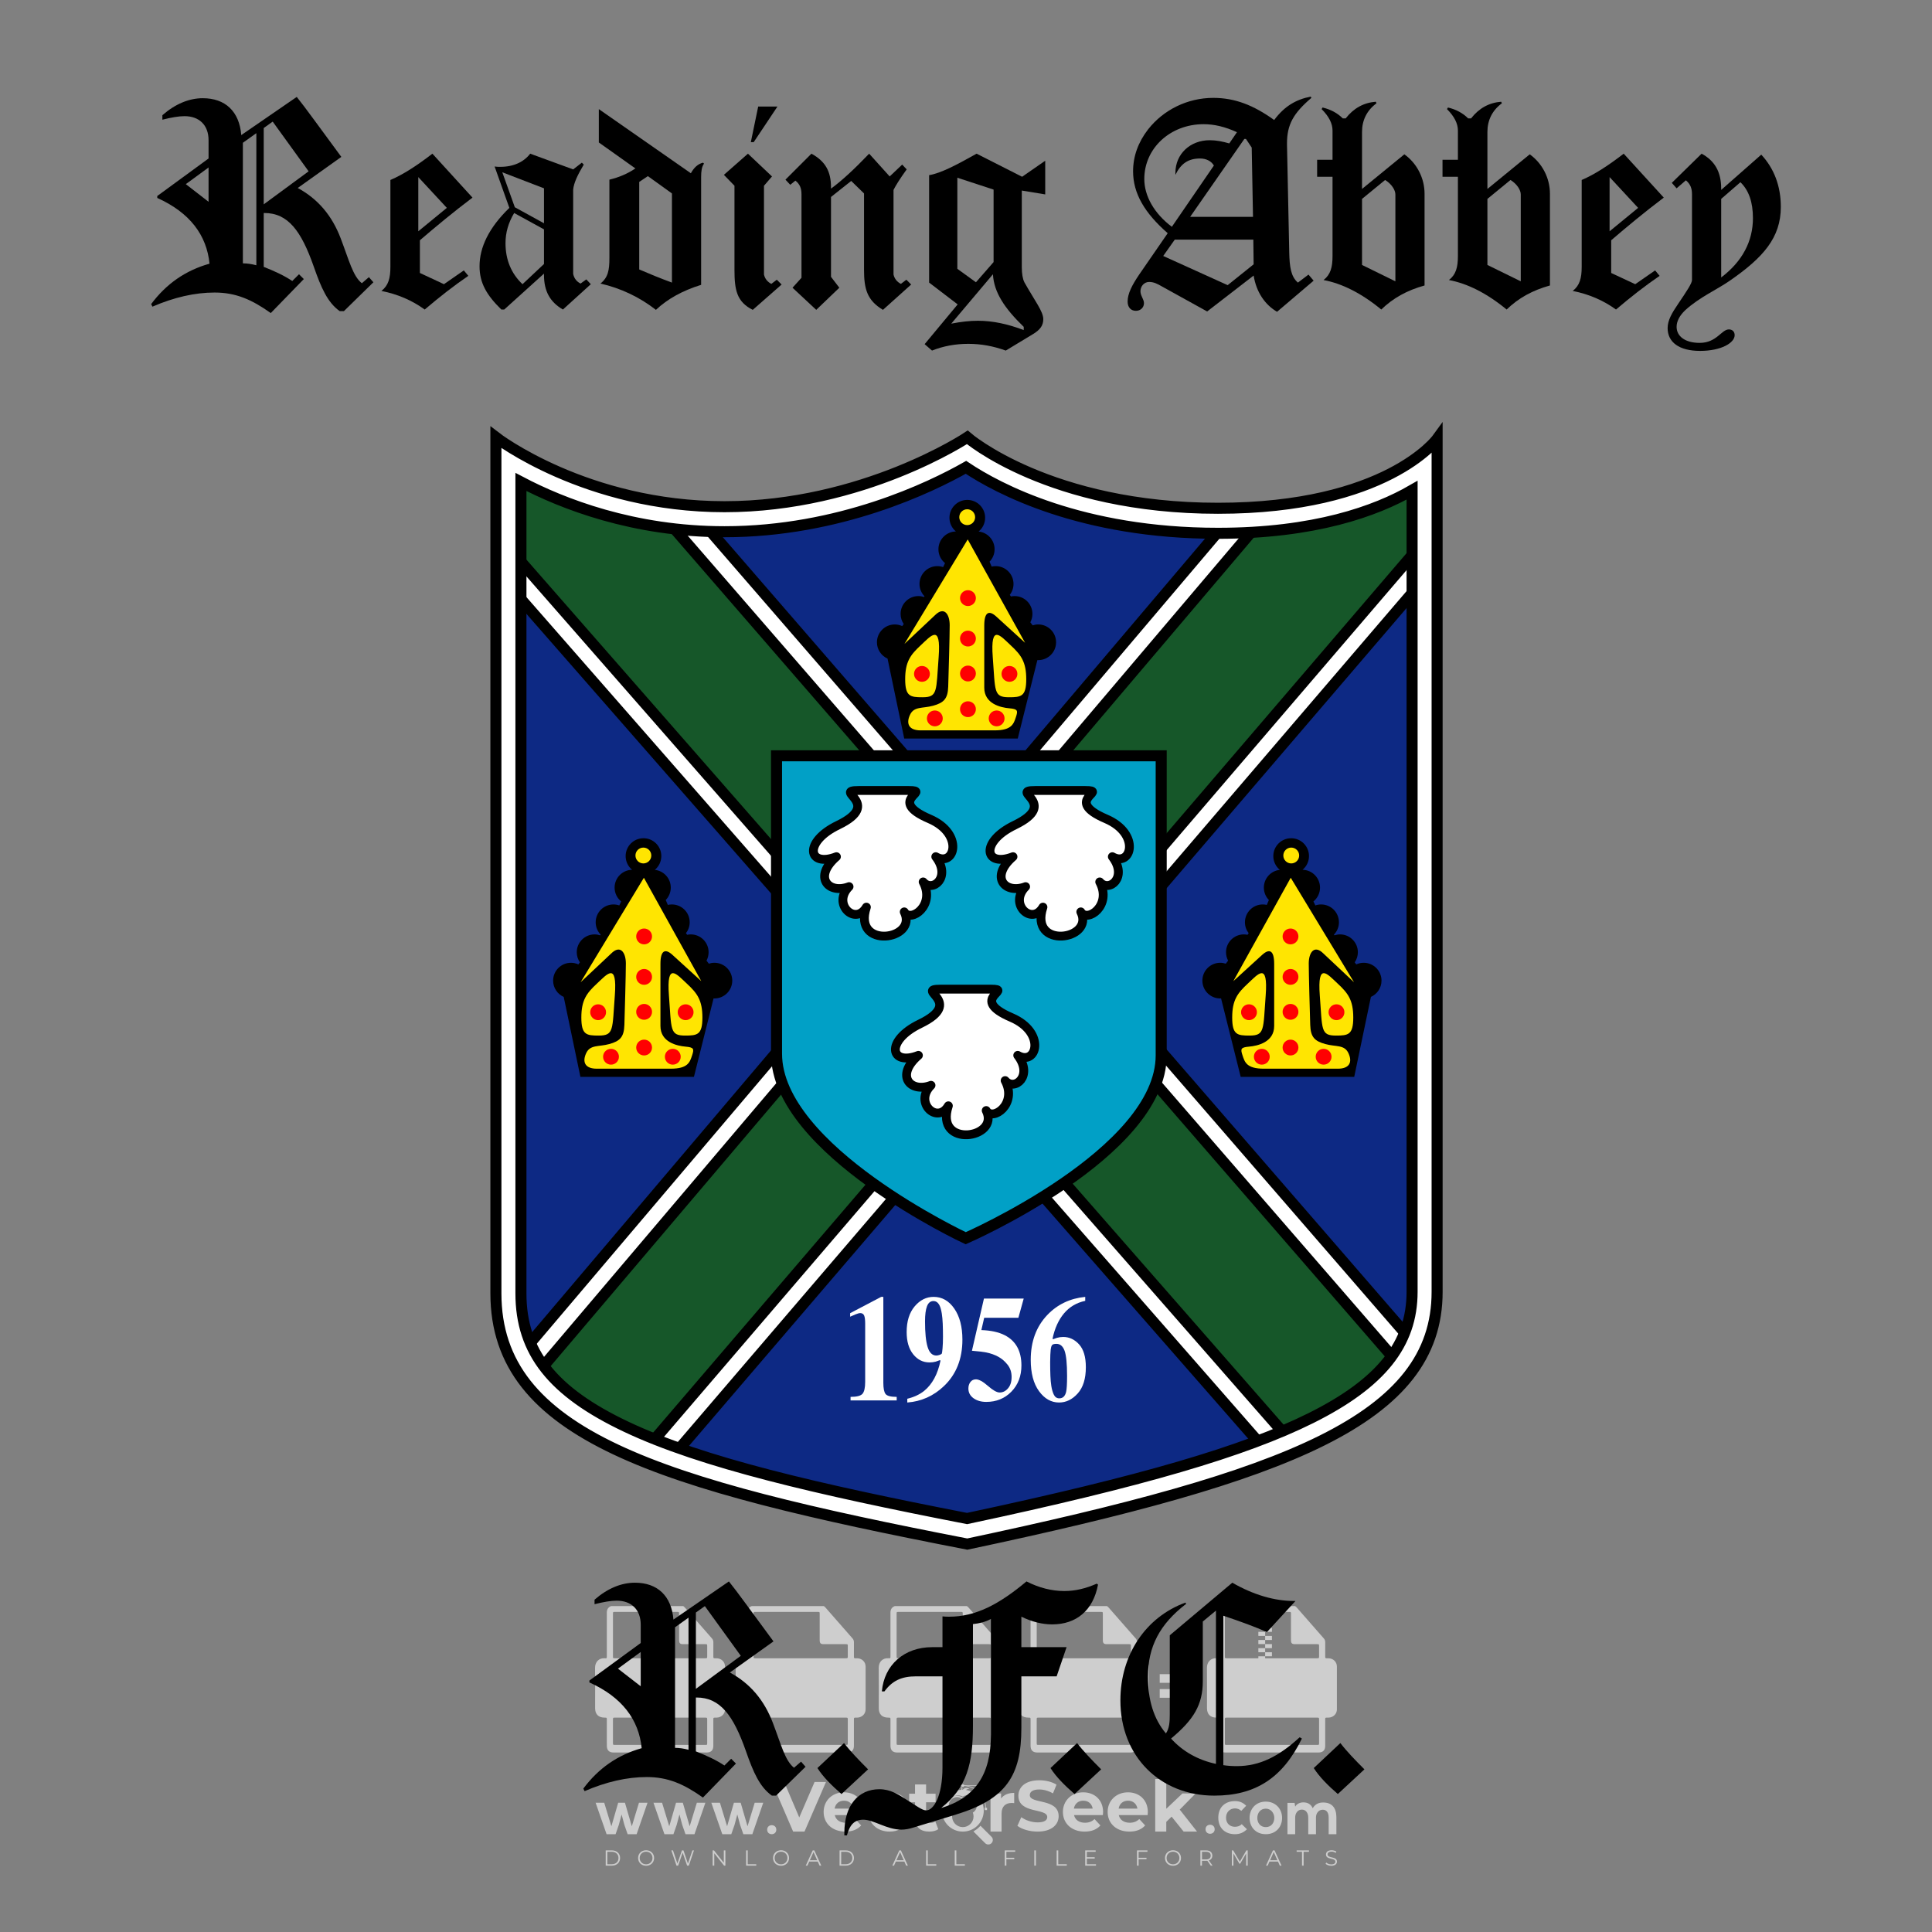 <?xml version="1.0" encoding="iso-8859-1"?>
<!-- Generator: Adobe Illustrator 27.0.0, SVG Export Plug-In . SVG Version: 6.00 Build 0)  -->
<svg version="1.1" id="Layer_1" xmlns="http://www.w3.org/2000/svg" xmlns:xlink="http://www.w3.org/1999/xlink" x="0px" y="0px"
	 viewBox="0 0 500 500" style="enable-background:new 0 0 500 500;" xml:space="preserve">
<rect x="0" y="0" width="500" height="500" fill="#808080" stroke="none"/>
<g id="watermark_1_">
	<g>
		<g id="watermark" style="opacity:0.61;">
			<g>
				<g>
					<g>
						<g>
							<polygon style="fill:#FFFFFF;" points="213.765,461.172 208.204,474.017 205.268,474.017 199.726,461.172 202.938,461.172 
								206.846,470.347 210.81,461.172 							"/>
						</g>
						<g>
							<path style="fill:#FFFFFF;" d="M223.507,469.741h-7.469c0.275,1.23,1.321,1.982,2.826,1.982c1.046,0,1.798-0.312,2.477-0.954
								l1.523,1.651c-0.917,1.046-2.294,1.597-4.074,1.597c-3.413,0-5.634-2.147-5.634-5.083c0-2.954,2.257-5.083,5.267-5.083
								c2.899,0,5.138,1.945,5.138,5.12C223.562,469.191,223.526,469.503,223.507,469.741 M216.002,468.071h4.863
								c-0.202-1.248-1.138-2.055-2.422-2.055C217.139,466.016,216.204,466.805,216.002,468.071"/>
						</g>
						<g>
							<path style="fill:#FFFFFF;" d="M224.735,468.934c0-2.973,2.294-5.083,5.505-5.083c2.074,0,3.707,0.899,4.423,2.514
								l-2.22,1.193c-0.532-0.936-1.321-1.358-2.221-1.358c-1.45,0-2.587,1.009-2.587,2.734c0,1.725,1.138,2.734,2.587,2.734
								c0.899,0,1.688-0.404,2.221-1.358l2.22,1.211c-0.716,1.578-2.349,2.495-4.423,2.495
								C227.029,474.017,224.735,471.907,224.735,468.934"/>
						</g>
						<g>
							<path style="fill:#FFFFFF;" d="M242.828,473.393c-0.587,0.422-1.45,0.624-2.331,0.624c-2.33,0-3.688-1.193-3.688-3.542
								v-4.055h-1.523v-2.202h1.523v-2.404h2.863v2.404h2.459v2.202h-2.459v4.019c0,0.844,0.458,1.303,1.229,1.303
								c0.422,0,0.844-0.128,1.156-0.367L242.828,473.393z"/>
						</g>
					</g>
					<g>
						<path style="fill:#FFFFFF;" d="M262.474,463.997v2.643c-0.238-0.018-0.422-0.037-0.642-0.037
							c-1.578,0-2.624,0.862-2.624,2.753v4.661h-2.863v-9.873h2.734v1.303C259.776,464.493,260.951,463.997,262.474,463.997"/>
					</g>
					<g>
						<path style="fill:#FFFFFF;" d="M263.299,472.53l1.009-2.239c1.083,0.789,2.697,1.339,4.239,1.339
							c1.762,0,2.477-0.587,2.477-1.376c0-2.404-7.469-0.752-7.469-5.524c0-2.184,1.762-4,5.413-4c1.615,0,3.267,0.385,4.459,1.138
							l-0.918,2.257c-1.193-0.679-2.422-1.009-3.56-1.009c-1.761,0-2.44,0.66-2.44,1.468c0,2.367,7.468,0.734,7.468,5.45
							c0,2.147-1.78,3.982-5.45,3.982C266.492,474.017,264.437,473.411,263.299,472.53"/>
					</g>
					<g>
						<path style="fill:#FFFFFF;" d="M285.428,469.741h-7.469c0.275,1.23,1.321,1.982,2.826,1.982c1.046,0,1.798-0.312,2.477-0.954
							l1.523,1.651c-0.918,1.046-2.294,1.597-4.074,1.597c-3.413,0-5.634-2.147-5.634-5.083c0-2.954,2.257-5.083,5.267-5.083
							c2.9,0,5.138,1.945,5.138,5.12C285.484,469.191,285.447,469.503,285.428,469.741 M277.923,468.071h4.863
							c-0.202-1.248-1.138-2.055-2.422-2.055C279.061,466.016,278.125,466.805,277.923,468.071"/>
					</g>
					<g>
						<path style="fill:#FFFFFF;" d="M297.007,469.741h-7.469c0.275,1.23,1.321,1.982,2.826,1.982c1.046,0,1.798-0.312,2.477-0.954
							l1.523,1.651c-0.918,1.046-2.294,1.597-4.074,1.597c-3.413,0-5.634-2.147-5.634-5.083c0-2.954,2.257-5.083,5.267-5.083
							c2.899,0,5.138,1.945,5.138,5.12C297.062,469.191,297.025,469.503,297.007,469.741 M289.501,468.071h4.863
							c-0.202-1.248-1.138-2.055-2.422-2.055C290.639,466.016,289.703,466.805,289.501,468.071"/>
					</g>
					<g>
						<polygon style="fill:#FFFFFF;" points="303.208,470.145 301.831,471.503 301.831,474.017 298.969,474.017 298.969,460.401 
							301.831,460.401 301.831,468.108 306.016,464.144 309.429,464.144 305.318,468.328 309.796,474.017 306.327,474.017 						"/>
					</g>
					<g>
						<path style="fill:#FFFFFF;" d="M256.601,475.359L256.601,475.359l-2.86-2.86c-0.435,0.508-0.953,0.943-1.534,1.284
							c-0.092,0.069-0.186,0.136-0.283,0.199l3.027,3.027c0.456,0.456,1.195,0.456,1.65,0
							C257.057,476.554,257.057,475.815,256.601,475.359"/>
					</g>
					<g>
						<path style="fill:#FFFFFF;" d="M249.984,463.244c0.221-0.173,0.495-0.281,0.797-0.281c0.042,0,0.083,0.002,0.124,0.006
							c-0.214-0.156-0.478-0.249-0.764-0.249c-0.395,0-0.744,0.18-0.981,0.458c-0.051,0-0.1,0.006-0.151,0.008
							c0.039-0.077,0.064-0.162,0.064-0.255c0-0.234-0.143-0.434-0.346-0.519c0.087,0.126,0.138,0.279,0.138,0.445
							c0,0.122-0.031,0.237-0.081,0.341c-2.811,0.201-5.03,2.539-5.03,5.4c0,2.993,2.426,5.42,5.42,5.42
							c2.993,0,5.42-2.426,5.42-5.42C254.595,465.879,252.593,463.635,249.984,463.244 M247.983,464.656
							c0.435,0,0.844,0.112,1.199,0.309c0.374-0.245,0.82-0.387,1.299-0.387c0.711,0,1.348,0.312,1.784,0.806
							c-0.435-0.379-1.004-0.61-1.627-0.61c-0.449,0-0.87,0.12-1.234,0.329c-0.079,0.046-0.156,0.096-0.229,0.15
							c-0.065-0.048-0.133-0.093-0.204-0.134c-0.369-0.219-0.8-0.344-1.26-0.344c-0.3,0-0.588,0.054-0.854,0.152
							C247.196,464.754,247.578,464.656,247.983,464.656 M251.772,469.098c0.115,0.305,0.181,0.634,0.181,0.979
							c0,1.534-1.244,2.777-2.778,2.777c-1.534,0-2.777-1.243-2.777-2.777c0-0.345,0.066-0.674,0.181-0.979
							c-0.62-0.382-1.035-1.064-1.035-1.846c0-1.197,0.971-2.168,2.168-2.168c0.565,0,1.078,0.218,1.463,0.572
							c0.386-0.354,0.899-0.572,1.464-0.572c1.197,0,2.168,0.971,2.168,2.168C252.807,468.034,252.392,468.716,251.772,469.098"/>
					</g>
					<g>
						<path style="fill:#FFFFFF;" d="M251.666,467.061c0,0.497-0.404,0.901-0.901,0.901c-0.497,0-0.901-0.404-0.901-0.901
							s0.404-0.901,0.901-0.901c0.101,0,0.197,0.017,0.287,0.047c-0.03,0.062-0.045,0.132-0.045,0.204
							c0,0.273,0.221,0.494,0.494,0.494c0.05,0,0.099-0.008,0.146-0.022C251.66,466.941,251.666,467,251.666,467.061"/>
					</g>
					<g>
						<path style="fill:#FFFFFF;" d="M248.255,467.061c0,0.376-0.305,0.681-0.681,0.681c-0.376,0-0.681-0.305-0.681-0.681
							s0.305-0.681,0.681-0.681c0.076,0,0.149,0.013,0.217,0.035c-0.023,0.047-0.034,0.1-0.034,0.155
							c0,0.206,0.167,0.374,0.374,0.374c0.038,0,0.075-0.006,0.11-0.017C248.25,466.97,248.255,467.015,248.255,467.061"/>
					</g>
					<g>
						<g>
							<g>
								<rect x="242.908" y="467.83" style="fill:#FFFFFF;" width="0.616" height="0.616"/>
							</g>
							<g>
								<rect x="254.827" y="467.83" style="fill:#FFFFFF;" width="0.616" height="0.616"/>
							</g>
							<g>
								<path style="fill:#FFFFFF;" d="M255.205,468.082h-0.14c0-3.248-2.642-5.89-5.89-5.89c-3.248,0-5.89,2.642-5.89,5.89h-0.14
									c0-1.611,0.627-3.125,1.766-4.264c1.139-1.139,2.653-1.766,4.264-1.766c1.611,0,3.125,0.627,4.264,1.766
									C254.578,464.957,255.205,466.471,255.205,468.082"/>
							</g>
						</g>
						<g>
							<rect x="248.868" y="461.814" style="fill:#FFFFFF;" width="0.616" height="0.616"/>
						</g>
						<g>
							<rect x="244.95" y="462.052" style="fill:#FFFFFF;" width="8.45" height="0.14"/>
						</g>
						<g>
							<path style="fill:#FFFFFF;" d="M245.174,462.15c0,0.108-0.088,0.196-0.196,0.196c-0.108,0-0.196-0.088-0.196-0.196
								c0-0.108,0.088-0.196,0.196-0.196C245.086,461.954,245.174,462.042,245.174,462.15"/>
						</g>
						<g>
							<path style="fill:#FFFFFF;" d="M253.596,462.15c0,0.108-0.088,0.196-0.196,0.196c-0.108,0-0.196-0.088-0.196-0.196
								c0-0.108,0.088-0.196,0.196-0.196C253.509,461.954,253.596,462.042,253.596,462.15"/>
						</g>
					</g>
				</g>
				<g>
					<path style="fill:#FFFFFF;" d="M314.356,473.409c0,1.559-2.364,1.559-2.364,0C311.993,471.851,314.356,471.851,314.356,473.409
						z"/>
				</g>
				<g>
					<g>
						<g>
							<path style="fill:#FFFFFF;" d="M161.739,466.549l1.772,6.088l1.855-6.088h2.215l-2.823,8.14h-2.33l-0.837-2.396l-0.722-2.708
								l-0.722,2.708l-0.837,2.396h-2.33l-2.839-8.14h2.231l1.855,6.088l1.756-6.088H161.739z"/>
						</g>
						<g>
							<path style="fill:#FFFFFF;" d="M176.713,466.549l1.772,6.088l1.855-6.088h2.215l-2.823,8.14h-2.33l-0.837-2.396l-0.722-2.708
								l-0.722,2.708l-0.837,2.396h-2.33l-2.839-8.14h2.231l1.855,6.088l1.756-6.088H176.713z"/>
						</g>
						<g>
							<path style="fill:#FFFFFF;" d="M191.687,466.549l1.772,6.088l1.855-6.088h2.215l-2.823,8.14h-2.33l-0.837-2.396l-0.722-2.708
								l-0.722,2.708l-0.837,2.396h-2.33l-2.839-8.14h2.231l1.855,6.088l1.756-6.088H191.687z"/>
						</g>
					</g>
					<g>
						<path style="fill:#FFFFFF;" d="M200.908,473.52c0,1.559-2.364,1.559-2.364,0C198.545,471.962,200.908,471.962,200.908,473.52z
							"/>
					</g>
					<g>
						<path style="fill:#FFFFFF;" d="M322.71,473.409c-0.935,0.919-1.919,1.28-3.117,1.28c-2.346,0-4.3-1.411-4.3-4.282
							s1.953-4.284,4.3-4.284c1.149,0,2.035,0.329,2.921,1.199l-1.264,1.329c-0.476-0.428-1.066-0.64-1.623-0.64
							c-1.346,0-2.33,0.985-2.33,2.396c0,1.542,1.05,2.362,2.297,2.362c0.64,0,1.28-0.18,1.772-0.672L322.71,473.409z"/>
					</g>
					<g>
						<path style="fill:#FFFFFF;" d="M331.805,470.472c0,2.33-1.591,4.217-4.217,4.217c-2.626,0-4.201-1.887-4.201-4.217
							c0-2.314,1.609-4.217,4.185-4.217C330.149,466.255,331.805,468.158,331.805,470.472z M325.389,470.472
							c0,1.231,0.739,2.38,2.199,2.38c1.46,0,2.199-1.149,2.199-2.38c0-1.215-0.854-2.396-2.199-2.396
							C326.144,468.077,325.389,469.258,325.389,470.472z"/>
					</g>
					<g>
						<path style="fill:#FFFFFF;" d="M338.572,474.689v-4.332c0-1.068-0.559-2.035-1.658-2.035c-1.082,0-1.722,0.967-1.722,2.035
							v4.332h-2.003v-8.107h1.855l0.148,0.985c0.426-0.82,1.362-1.116,2.133-1.116c0.969,0,1.937,0.394,2.396,1.51
							c0.723-1.149,1.658-1.478,2.708-1.478c2.297,0,3.43,1.412,3.43,3.84v4.365h-2.003v-4.365c0-1.066-0.442-1.97-1.526-1.97
							c-1.082,0-1.756,0.935-1.756,2.003v4.332H338.572z"/>
					</g>
				</g>
			</g>
		</g>
		<g style="opacity:0.61;">
			<g>
				<g>
					<path style="fill:#FFFFFF;" d="M345.988,431.299c-0.006-1.224-0.959-2.121-2.189-2.14c-0.924-0.014-0.832,0.12-0.834-0.867
						c-0.003-1.097-0.007-2.194,0.003-3.292c0.003-0.379-0.112-0.691-0.362-0.976c-2.342-2.668-4.678-5.342-7.019-8.011
						c-0.12-0.137-0.275-0.244-0.414-0.366c-6.214,0-12.427,0-18.641,0c-0.794,0.293-1.14,0.868-1.138,1.709
						c0.01,3.748,0.004,7.496,0.004,11.243c0,0.556-0.003,0.589-0.55,0.551c-1.497-0.102-2.516,0.986-2.497,2.492
						c0.044,3.476,0.013,6.953,0.014,10.429c0.001,1.58,0.867,2.443,2.45,2.449c0.582,0.002,0.582,0.002,0.582,0.6
						c0,2.219-0.001,4.438,0.001,6.657c0.001,1.192,0.58,1.771,1.768,1.771c8.013,0.001,16.027,0.001,24.04,0
						c1.168,0,1.755-0.583,1.757-1.745c0.002-2.256,0-4.512,0.001-6.768c0-0.512,0.002-0.511,0.52-0.515
						c0.271-0.002,0.541,0.008,0.809-0.058c0.996-0.246,1.69-1.044,1.694-2.069C346.003,438.696,346.005,434.997,345.988,431.299z
						 M317.537,417.162c5.337,0,10.674,0,16.01,0c0.548,0,0.554,0.007,0.554,0.561c0.001,2.243-0.001,4.486,0.001,6.73
						c0.001,0.811,0.249,1.059,1.06,1.059c1.91,0.001,3.821,0,5.731,0.001c0.458,0,0.479,0.021,0.481,0.483
						c0.003,0.887,0.002,1.775,0,2.662c-0.001,0.477-0.024,0.498-0.504,0.499c-3.895,0.001-7.79,0-11.684,0
						c-3.882,0-7.765,0-11.647,0c-0.55,0-0.552-0.001-0.552-0.561c-0.001-3.624-0.001-7.247,0-10.871
						C316.987,417.166,316.991,417.162,317.537,417.162z M340.822,451.579c-3.883,0.001-7.766,0-11.65,0c-3.871,0-7.742,0-11.613,0
						c-0.572,0-0.574-0.002-0.574-0.579c-0.001-1.997-0.001-3.994,0.001-5.991c0-0.464,0.023-0.486,0.478-0.487
						c7.803-0.001,15.607-0.001,23.41,0c0.478,0,0.499,0.02,0.499,0.503c0.002,1.997,0.001,3.994,0,5.991
						C341.375,451.574,341.37,451.579,340.822,451.579z"/>
				</g>
				<g>
					<g>
						<rect x="327.418" y="417.053" style="fill:#FFFFFF;" width="1.757" height="1.054"/>
					</g>
					<g>
						<rect x="325.662" y="418.107" style="fill:#FFFFFF;" width="1.757" height="1.054"/>
					</g>
					<g>
						<rect x="327.418" y="419.161" style="fill:#FFFFFF;" width="1.757" height="1.054"/>
					</g>
					<g>
						<rect x="325.662" y="420.215" style="fill:#FFFFFF;" width="1.757" height="1.054"/>
					</g>
					<g>
						<rect x="327.418" y="421.269" style="fill:#FFFFFF;" width="1.757" height="1.054"/>
					</g>
					<g>
						<rect x="325.662" y="422.323" style="fill:#FFFFFF;" width="1.757" height="1.054"/>
					</g>
					<g>
						<rect x="327.418" y="423.378" style="fill:#FFFFFF;" width="1.757" height="1.054"/>
					</g>
					<g>
						<rect x="325.662" y="424.432" style="fill:#FFFFFF;" width="1.757" height="1.054"/>
					</g>
					<g>
						<rect x="327.418" y="425.486" style="fill:#FFFFFF;" width="1.757" height="1.054"/>
					</g>
					<g>
						<rect x="325.662" y="426.54" style="fill:#FFFFFF;" width="1.757" height="1.054"/>
					</g>
					<g>
						<rect x="327.418" y="427.594" style="fill:#FFFFFF;" width="1.757" height="1.054"/>
					</g>
					<g>
						<rect x="325.662" y="428.648" style="fill:#FFFFFF;" width="1.757" height="1.054"/>
					</g>
				</g>
			</g>
			<g>
				<path style="fill:#FFFFFF;" d="M187.637,431.299c-0.006-1.224-0.959-2.121-2.189-2.14c-0.924-0.014-0.832,0.12-0.834-0.867
					c-0.003-1.097-0.007-2.194,0.003-3.292c0.003-0.379-0.112-0.691-0.362-0.976c-2.342-2.668-4.678-5.342-7.019-8.011
					c-0.12-0.137-0.275-0.244-0.414-0.366c-6.214,0-12.427,0-18.641,0c-0.794,0.293-1.14,0.868-1.138,1.709
					c0.01,3.748,0.004,7.496,0.004,11.243c0,0.556-0.003,0.589-0.55,0.551c-1.497-0.102-2.516,0.986-2.497,2.492
					c0.044,3.476,0.013,6.953,0.014,10.429c0.001,1.58,0.867,2.443,2.45,2.449c0.582,0.002,0.582,0.002,0.582,0.6
					c0,2.219-0.001,4.438,0.001,6.657c0.001,1.192,0.58,1.771,1.768,1.771c8.013,0.001,16.027,0.001,24.04,0
					c1.168,0,1.755-0.583,1.757-1.745c0.002-2.256,0-4.512,0.001-6.768c0-0.512,0.002-0.511,0.52-0.515
					c0.271-0.002,0.541,0.008,0.809-0.058c0.996-0.246,1.69-1.044,1.694-2.069C187.652,438.696,187.655,434.997,187.637,431.299z
					 M159.187,417.162c5.337,0,10.674,0,16.01,0c0.548,0,0.554,0.007,0.554,0.561c0.001,2.243-0.001,4.486,0.001,6.73
					c0.001,0.811,0.249,1.059,1.06,1.059c1.91,0.001,3.821,0,5.731,0.001c0.458,0,0.479,0.021,0.481,0.483
					c0.003,0.887,0.002,1.775,0,2.662c-0.001,0.477-0.024,0.498-0.504,0.499c-3.895,0.001-7.79,0-11.684,0
					c-3.882,0-7.765,0-11.647,0c-0.55,0-0.552-0.001-0.552-0.561c-0.001-3.624-0.001-7.247,0-10.871
					C158.636,417.166,158.64,417.162,159.187,417.162z M182.472,451.579c-3.883,0.001-7.766,0-11.65,0c-3.871,0-7.742,0-11.613,0
					c-0.572,0-0.574-0.002-0.574-0.579c-0.001-1.997-0.001-3.994,0.001-5.991c0-0.464,0.023-0.486,0.478-0.487
					c7.803-0.001,15.607-0.001,23.41,0c0.478,0,0.499,0.02,0.499,0.503c0.002,1.997,0.001,3.994,0,5.991
					C183.024,451.574,183.019,451.579,182.472,451.579z"/>
			</g>
			<g>
				<path style="fill:#FFFFFF;" d="M159.779,440.669v-7.897h2.779c0.375,0,0.726,0.061,1.053,0.182
					c0.327,0.121,0.612,0.292,0.855,0.513c0.242,0.221,0.434,0.483,0.573,0.789c0.14,0.305,0.21,0.642,0.21,1.009
					c0,0.375-0.07,0.715-0.21,1.02c-0.14,0.305-0.331,0.568-0.573,0.789c-0.243,0.221-0.528,0.392-0.855,0.513
					c-0.327,0.121-0.678,0.182-1.053,0.182h-1.29v2.901H159.779z M162.58,436.356c0.39,0,0.684-0.111,0.882-0.331
					c0.199-0.22,0.298-0.474,0.298-0.761c0-0.14-0.024-0.276-0.072-0.408c-0.048-0.132-0.121-0.248-0.221-0.347
					c-0.099-0.099-0.223-0.178-0.37-0.237c-0.147-0.059-0.32-0.089-0.518-0.089h-1.312v2.173H162.58z"/>
				<path style="fill:#FFFFFF;" d="M166.308,432.771h1.731l3.177,5.294h0.088l-0.088-1.522v-3.772h1.478v7.897h-1.566l-3.353-5.592
					h-0.088l0.088,1.522v4.07h-1.467V432.771z"/>
				<path style="fill:#FFFFFF;" d="M177.922,436.334h3.872c0.022,0.089,0.04,0.195,0.055,0.32c0.014,0.125,0.022,0.25,0.022,0.375
					c0,0.507-0.077,0.985-0.231,1.434c-0.154,0.449-0.397,0.849-0.728,1.202c-0.353,0.375-0.776,0.666-1.268,0.871
					c-0.493,0.206-1.055,0.309-1.688,0.309c-0.574,0-1.114-0.103-1.622-0.309c-0.507-0.206-0.948-0.492-1.323-0.86
					c-0.375-0.367-0.673-0.803-0.894-1.307c-0.221-0.504-0.331-1.053-0.331-1.649c0-0.595,0.11-1.145,0.331-1.649
					c0.221-0.504,0.518-0.939,0.894-1.307c0.375-0.367,0.816-0.654,1.323-0.86c0.507-0.206,1.048-0.309,1.622-0.309
					c0.64,0,1.211,0.11,1.715,0.331c0.504,0.221,0.935,0.526,1.296,0.915l-1.025,1.004c-0.258-0.272-0.544-0.48-0.861-0.623
					c-0.316-0.143-0.695-0.215-1.136-0.215c-0.361,0-0.703,0.065-1.026,0.193c-0.324,0.129-0.607,0.311-0.85,0.546
					c-0.242,0.235-0.436,0.52-0.579,0.855c-0.143,0.335-0.215,0.708-0.215,1.119c0,0.412,0.072,0.785,0.215,1.12
					c0.143,0.335,0.338,0.62,0.584,0.855c0.246,0.235,0.531,0.418,0.855,0.546c0.323,0.129,0.669,0.193,1.037,0.193
					c0.419,0,0.773-0.061,1.064-0.182c0.29-0.121,0.538-0.278,0.744-0.469c0.148-0.132,0.275-0.3,0.381-0.502
					c0.106-0.202,0.189-0.428,0.248-0.678h-2.482V436.334z"/>
			</g>
			<g>
				<path style="fill:#FFFFFF;" d="M224.019,431.299c-0.006-1.224-0.959-2.121-2.189-2.14c-0.924-0.014-0.832,0.12-0.834-0.867
					c-0.003-1.097-0.007-2.194,0.003-3.292c0.003-0.379-0.112-0.691-0.362-0.976c-2.342-2.668-4.678-5.342-7.019-8.011
					c-0.12-0.137-0.275-0.244-0.414-0.366c-6.214,0-12.427,0-18.641,0c-0.794,0.293-1.14,0.868-1.138,1.709
					c0.01,3.748,0.004,7.496,0.004,11.243c0,0.556-0.003,0.589-0.55,0.551c-1.497-0.102-2.516,0.986-2.497,2.492
					c0.044,3.476,0.013,6.953,0.014,10.429c0.001,1.58,0.867,2.443,2.45,2.449c0.582,0.002,0.582,0.002,0.582,0.6
					c0,2.219-0.001,4.438,0.001,6.657c0.001,1.192,0.58,1.771,1.768,1.771c8.013,0.001,16.027,0.001,24.04,0
					c1.168,0,1.755-0.583,1.757-1.745c0.002-2.256,0-4.512,0.001-6.768c0-0.512,0.002-0.511,0.52-0.515
					c0.271-0.002,0.541,0.008,0.809-0.058c0.997-0.246,1.69-1.044,1.694-2.069C224.034,438.696,224.036,434.997,224.019,431.299z
					 M195.568,417.162c5.337,0,10.674,0,16.01,0c0.548,0,0.554,0.007,0.554,0.561c0.001,2.243-0.001,4.486,0.001,6.73
					c0.001,0.811,0.249,1.059,1.06,1.059c1.91,0.001,3.821,0,5.731,0.001c0.458,0,0.479,0.021,0.481,0.483
					c0.003,0.887,0.002,1.775,0,2.662c-0.001,0.477-0.024,0.498-0.504,0.499c-3.895,0.001-7.79,0-11.684,0
					c-3.882,0-7.765,0-11.647,0c-0.55,0-0.552-0.001-0.552-0.561c-0.001-3.624-0.001-7.247,0-10.871
					C195.018,417.166,195.022,417.162,195.568,417.162z M218.854,451.579c-3.883,0.001-7.766,0-11.65,0c-3.871,0-7.742,0-11.613,0
					c-0.572,0-0.574-0.002-0.574-0.579c-0.001-1.997-0.001-3.994,0.001-5.991c0-0.464,0.023-0.486,0.478-0.487
					c7.803-0.001,15.607-0.001,23.41,0c0.478,0,0.499,0.02,0.499,0.503c0.002,1.997,0.001,3.994,0,5.991
					C219.406,451.574,219.401,451.579,218.854,451.579z"/>
			</g>
			<g>
				<path style="fill:#FFFFFF;" d="M205.111,432.771h1.699l2.967,7.897h-1.644l-0.651-1.886h-3.044l-0.651,1.886h-1.643
					L205.111,432.771z M206.997,437.415l-0.706-1.974l-0.287-0.96h-0.088l-0.287,0.96l-0.706,1.974H206.997z"/>
				<path style="fill:#FFFFFF;" d="M211.331,434.536c-0.125,0-0.245-0.024-0.359-0.072c-0.114-0.048-0.213-0.114-0.298-0.199
					c-0.084-0.084-0.151-0.182-0.198-0.292c-0.048-0.11-0.072-0.232-0.072-0.364s0.024-0.254,0.072-0.364
					c0.048-0.11,0.114-0.208,0.198-0.292c0.084-0.084,0.184-0.151,0.298-0.198c0.114-0.048,0.233-0.072,0.359-0.072
					c0.257,0,0.478,0.09,0.662,0.27c0.184,0.181,0.276,0.399,0.276,0.656s-0.092,0.476-0.276,0.656
					C211.809,434.446,211.589,434.536,211.331,434.536z M210.615,440.669v-5.404h1.445v5.404H210.615z"/>
			</g>
			<g>
				<path style="fill:#FFFFFF;" d="M261.044,431.299c-0.006-1.224-0.959-2.121-2.189-2.14c-0.924-0.014-0.832,0.12-0.834-0.867
					c-0.003-1.097-0.007-2.194,0.003-3.292c0.003-0.379-0.112-0.691-0.362-0.976c-2.342-2.668-4.678-5.342-7.019-8.011
					c-0.12-0.137-0.275-0.244-0.414-0.366c-6.214,0-12.427,0-18.641,0c-0.794,0.293-1.14,0.868-1.138,1.709
					c0.01,3.748,0.004,7.496,0.004,11.243c0,0.556-0.003,0.589-0.55,0.551c-1.497-0.102-2.516,0.986-2.497,2.492
					c0.044,3.476,0.013,6.953,0.014,10.429c0.001,1.58,0.867,2.443,2.45,2.449c0.582,0.002,0.582,0.002,0.582,0.6
					c0,2.219-0.001,4.438,0.001,6.657c0.001,1.192,0.58,1.771,1.768,1.771c8.013,0.001,16.027,0.001,24.04,0
					c1.168,0,1.755-0.583,1.757-1.745c0.002-2.256,0-4.512,0.001-6.768c0-0.512,0.002-0.511,0.52-0.515
					c0.271-0.002,0.541,0.008,0.809-0.058c0.996-0.246,1.69-1.044,1.694-2.069C261.059,438.696,261.061,434.997,261.044,431.299z
					 M232.593,417.162c5.337,0,10.674,0,16.01,0c0.548,0,0.554,0.007,0.554,0.561c0.001,2.243-0.001,4.486,0.001,6.73
					c0.001,0.811,0.249,1.059,1.06,1.059c1.91,0.001,3.821,0,5.731,0.001c0.458,0,0.479,0.021,0.481,0.483
					c0.003,0.887,0.002,1.775,0,2.662c-0.001,0.477-0.024,0.498-0.504,0.499c-3.895,0.001-7.79,0-11.684,0
					c-3.882,0-7.765,0-11.647,0c-0.55,0-0.552-0.001-0.552-0.561c-0.001-3.624-0.001-7.247,0-10.871
					C232.042,417.166,232.047,417.162,232.593,417.162z M255.878,451.579c-3.883,0.001-7.766,0-11.65,0c-3.871,0-7.742,0-11.613,0
					c-0.572,0-0.574-0.002-0.574-0.579c-0.001-1.997-0.001-3.994,0.001-5.991c0-0.464,0.023-0.486,0.478-0.487
					c7.803-0.001,15.607-0.001,23.41,0c0.478,0,0.499,0.02,0.499,0.503c0.002,1.997,0.001,3.994,0,5.991
					C256.431,451.574,256.426,451.579,255.878,451.579z"/>
			</g>
			<g>
				<path style="fill:#FFFFFF;" d="M236.361,440.845c-0.338,0-0.662-0.048-0.971-0.143c-0.309-0.095-0.592-0.239-0.849-0.43
					c-0.257-0.191-0.481-0.425-0.673-0.7c-0.191-0.276-0.342-0.597-0.452-0.965l1.401-0.551c0.103,0.397,0.283,0.726,0.54,0.987
					c0.257,0.261,0.596,0.392,1.015,0.392c0.154,0,0.303-0.02,0.447-0.061c0.143-0.04,0.272-0.099,0.386-0.176
					s0.204-0.175,0.27-0.292c0.066-0.118,0.099-0.254,0.099-0.408c0-0.147-0.026-0.279-0.077-0.397
					c-0.051-0.117-0.138-0.227-0.259-0.331c-0.121-0.103-0.28-0.202-0.475-0.298c-0.195-0.095-0.435-0.195-0.722-0.298l-0.485-0.176
					c-0.213-0.073-0.429-0.173-0.645-0.298c-0.217-0.125-0.413-0.276-0.59-0.452c-0.177-0.176-0.322-0.384-0.436-0.623
					c-0.114-0.239-0.171-0.509-0.171-0.81c0-0.309,0.06-0.597,0.182-0.866c0.121-0.268,0.294-0.503,0.518-0.706
					c0.224-0.202,0.492-0.36,0.805-0.474s0.66-0.171,1.042-0.171c0.397,0,0.74,0.053,1.031,0.16
					c0.291,0.107,0.537,0.243,0.739,0.408c0.202,0.165,0.366,0.348,0.491,0.546c0.125,0.199,0.217,0.386,0.276,0.563l-1.312,0.551
					c-0.074-0.221-0.208-0.419-0.402-0.596c-0.195-0.176-0.462-0.265-0.8-0.265c-0.324,0-0.592,0.075-0.805,0.226
					c-0.213,0.151-0.32,0.348-0.32,0.59c0,0.235,0.103,0.436,0.309,0.601c0.206,0.165,0.533,0.325,0.982,0.48l0.497,0.165
					c0.316,0.111,0.605,0.237,0.866,0.381c0.261,0.143,0.485,0.314,0.673,0.513c0.187,0.199,0.331,0.425,0.43,0.678
					c0.1,0.254,0.149,0.546,0.149,0.877c0,0.412-0.083,0.767-0.248,1.064c-0.165,0.298-0.377,0.542-0.634,0.734
					c-0.258,0.191-0.548,0.335-0.872,0.43C236.986,440.797,236.67,440.845,236.361,440.845z"/>
				<path style="fill:#FFFFFF;" d="M239.516,432.771h1.61l1.633,4.754l0.287,1.015h0.088l0.309-1.015l1.699-4.754h1.61l-2.879,7.897
					h-1.566L239.516,432.771z"/>
				<path style="fill:#FFFFFF;" d="M251.097,436.334h3.871c0.022,0.089,0.04,0.195,0.055,0.32c0.015,0.125,0.023,0.25,0.023,0.375
					c0,0.507-0.078,0.985-0.232,1.434c-0.154,0.449-0.397,0.849-0.728,1.202c-0.353,0.375-0.775,0.666-1.268,0.871
					c-0.493,0.206-1.055,0.309-1.688,0.309c-0.574,0-1.114-0.103-1.621-0.309c-0.507-0.206-0.949-0.492-1.324-0.86
					c-0.375-0.367-0.673-0.803-0.894-1.307c-0.22-0.504-0.331-1.053-0.331-1.649c0-0.595,0.11-1.145,0.331-1.649
					c0.221-0.504,0.518-0.939,0.894-1.307c0.375-0.367,0.816-0.654,1.324-0.86c0.507-0.206,1.047-0.309,1.621-0.309
					c0.64,0,1.211,0.11,1.715,0.331c0.504,0.221,0.936,0.526,1.296,0.915l-1.026,1.004c-0.257-0.272-0.544-0.48-0.861-0.623
					c-0.316-0.143-0.694-0.215-1.136-0.215c-0.36,0-0.702,0.065-1.026,0.193c-0.323,0.129-0.607,0.311-0.849,0.546
					c-0.243,0.235-0.436,0.52-0.579,0.855c-0.143,0.335-0.215,0.708-0.215,1.119c0,0.412,0.072,0.785,0.215,1.12
					c0.143,0.335,0.338,0.62,0.585,0.855c0.246,0.235,0.531,0.418,0.854,0.546c0.324,0.129,0.669,0.193,1.037,0.193
					c0.419,0,0.774-0.061,1.064-0.182c0.29-0.121,0.539-0.278,0.745-0.469c0.147-0.132,0.274-0.3,0.38-0.502
					c0.107-0.202,0.189-0.428,0.248-0.678h-2.482V436.334z"/>
			</g>
			<g>
				<path style="fill:#FFFFFF;" d="M297.3,431.299c-0.006-1.224-0.959-2.121-2.189-2.14c-0.924-0.014-0.832,0.12-0.834-0.867
					c-0.003-1.097-0.007-2.194,0.003-3.292c0.003-0.379-0.112-0.691-0.362-0.976c-2.342-2.668-4.678-5.342-7.019-8.011
					c-0.12-0.137-0.275-0.244-0.414-0.366c-6.214,0-12.427,0-18.641,0c-0.794,0.293-1.14,0.868-1.138,1.709
					c0.01,3.748,0.004,7.496,0.004,11.243c0,0.556-0.003,0.589-0.55,0.551c-1.497-0.102-2.516,0.986-2.497,2.492
					c0.044,3.476,0.013,6.953,0.014,10.429c0.001,1.58,0.867,2.443,2.45,2.449c0.582,0.002,0.582,0.002,0.582,0.6
					c0,2.219-0.001,4.438,0.001,6.657c0.001,1.192,0.58,1.771,1.768,1.771c8.013,0.001,16.027,0.001,24.04,0
					c1.168,0,1.755-0.583,1.757-1.745c0.002-2.256,0-4.512,0.001-6.768c0-0.512,0.002-0.511,0.52-0.515
					c0.271-0.002,0.541,0.008,0.809-0.058c0.996-0.246,1.69-1.044,1.694-2.069C297.315,438.696,297.318,434.997,297.3,431.299z
					 M268.85,417.162c5.337,0,10.674,0,16.01,0c0.548,0,0.554,0.007,0.554,0.561c0.001,2.243-0.001,4.486,0.001,6.73
					c0.001,0.811,0.249,1.059,1.06,1.059c1.91,0.001,3.821,0,5.731,0.001c0.458,0,0.479,0.021,0.481,0.483
					c0.003,0.887,0.002,1.775,0,2.662c-0.001,0.477-0.024,0.498-0.504,0.499c-3.895,0.001-7.79,0-11.684,0
					c-3.882,0-7.765,0-11.647,0c-0.55,0-0.552-0.001-0.552-0.561c-0.001-3.624-0.001-7.247,0-10.871
					C268.299,417.166,268.303,417.162,268.85,417.162z M292.135,451.579c-3.883,0.001-7.766,0-11.65,0c-3.871,0-7.742,0-11.613,0
					c-0.572,0-0.574-0.002-0.574-0.579c-0.001-1.997-0.001-3.994,0.001-5.991c0-0.464,0.023-0.486,0.478-0.487
					c7.803-0.001,15.607-0.001,23.41,0c0.478,0,0.499,0.02,0.499,0.503c0.001,1.997,0.001,3.994,0,5.991
					C292.687,451.574,292.682,451.579,292.135,451.579z"/>
			</g>
			<g>
				<path style="fill:#FFFFFF;" d="M272.966,434.183v1.831h3.165v1.412h-3.165v1.831h3.518v1.412h-5.007v-7.897h5.007v1.412H272.966
					z"/>
				<path style="fill:#FFFFFF;" d="M277.852,440.669v-7.897h2.779c0.375,0,0.726,0.061,1.053,0.182
					c0.327,0.121,0.612,0.292,0.855,0.513c0.243,0.221,0.434,0.483,0.574,0.789c0.14,0.305,0.209,0.642,0.209,1.009
					c0,0.375-0.07,0.715-0.209,1.02c-0.14,0.305-0.331,0.568-0.574,0.789c-0.243,0.221-0.528,0.392-0.855,0.513
					c-0.327,0.121-0.678,0.182-1.053,0.182h-1.29v2.901H277.852z M280.653,436.356c0.389,0,0.684-0.111,0.882-0.331
					c0.199-0.22,0.298-0.474,0.298-0.761c0-0.14-0.024-0.276-0.072-0.408c-0.048-0.132-0.121-0.248-0.221-0.347
					c-0.099-0.099-0.222-0.178-0.37-0.237c-0.147-0.059-0.32-0.089-0.518-0.089h-1.312v2.173H280.653z"/>
				<path style="fill:#FFFFFF;" d="M286.797,440.845c-0.338,0-0.662-0.048-0.971-0.143c-0.309-0.095-0.592-0.239-0.849-0.43
					c-0.257-0.191-0.482-0.425-0.673-0.7c-0.191-0.276-0.342-0.597-0.452-0.965l1.401-0.551c0.103,0.397,0.283,0.726,0.541,0.987
					c0.257,0.261,0.595,0.392,1.015,0.392c0.154,0,0.303-0.02,0.447-0.061c0.143-0.04,0.272-0.099,0.386-0.176
					c0.114-0.077,0.204-0.175,0.27-0.292c0.066-0.118,0.1-0.254,0.1-0.408c0-0.147-0.026-0.279-0.077-0.397
					c-0.051-0.117-0.138-0.227-0.259-0.331c-0.121-0.103-0.279-0.202-0.474-0.298c-0.195-0.095-0.436-0.195-0.723-0.298
					l-0.485-0.176c-0.213-0.073-0.428-0.173-0.645-0.298c-0.217-0.125-0.414-0.276-0.59-0.452c-0.176-0.176-0.322-0.384-0.436-0.623
					c-0.114-0.239-0.171-0.509-0.171-0.81c0-0.309,0.061-0.597,0.182-0.866c0.121-0.268,0.294-0.503,0.518-0.706
					c0.224-0.202,0.493-0.36,0.805-0.474c0.312-0.114,0.66-0.171,1.042-0.171c0.397,0,0.741,0.053,1.031,0.16
					c0.29,0.107,0.537,0.243,0.739,0.408c0.202,0.165,0.365,0.348,0.491,0.546c0.125,0.199,0.217,0.386,0.276,0.563l-1.312,0.551
					c-0.074-0.221-0.208-0.419-0.403-0.596c-0.195-0.176-0.462-0.265-0.799-0.265c-0.324,0-0.592,0.075-0.805,0.226
					c-0.213,0.151-0.32,0.348-0.32,0.59c0,0.235,0.103,0.436,0.309,0.601c0.206,0.165,0.533,0.325,0.982,0.48l0.496,0.165
					c0.316,0.111,0.605,0.237,0.866,0.381c0.261,0.143,0.485,0.314,0.673,0.513c0.187,0.199,0.331,0.425,0.43,0.678
					c0.099,0.254,0.149,0.546,0.149,0.877c0,0.412-0.083,0.767-0.248,1.064c-0.165,0.298-0.377,0.542-0.634,0.734
					c-0.258,0.191-0.548,0.335-0.872,0.43C287.422,440.797,287.105,440.845,286.797,440.845z"/>
			</g>
			<g>
				<path style="fill:#FFFFFF;" d="M321.394,439.168l4.004-4.985h-3.827v-1.412h5.559v1.5l-3.96,4.985h4.004v1.412h-5.779V439.168z"
					/>
				<path style="fill:#FFFFFF;" d="M328.409,432.771h1.489v7.897h-1.489V432.771z"/>
				<path style="fill:#FFFFFF;" d="M331.486,440.669v-7.897h2.779c0.375,0,0.726,0.061,1.053,0.182
					c0.327,0.121,0.612,0.292,0.855,0.513s0.434,0.483,0.574,0.789c0.14,0.305,0.209,0.642,0.209,1.009
					c0,0.375-0.07,0.715-0.209,1.02c-0.14,0.305-0.331,0.568-0.574,0.789c-0.243,0.221-0.528,0.392-0.855,0.513
					c-0.327,0.121-0.678,0.182-1.053,0.182h-1.29v2.901H331.486z M334.288,436.356c0.389,0,0.684-0.111,0.882-0.331
					c0.199-0.22,0.298-0.474,0.298-0.761c0-0.14-0.024-0.276-0.072-0.408c-0.048-0.132-0.121-0.248-0.221-0.347
					c-0.099-0.099-0.222-0.178-0.37-0.237c-0.147-0.059-0.32-0.089-0.518-0.089h-1.312v2.173H334.288z"/>
			</g>
		</g>
		<g style="opacity:0.61;">
			<path style="fill:#FFFFFF;" d="M300.133,433.27h9.067v2.242h-9.067V433.27z M300.133,437.136h9.067v2.243h-9.067V437.136z"/>
		</g>
	</g>
	<g style="opacity:0.61;">
		<path style="fill:#FFFFFF;" d="M156.756,478.878h1.607c1.263,0,2.114,0.812,2.114,1.974c0,1.161-0.851,1.973-2.114,1.973h-1.607
			V478.878z M158.34,482.464c1.049,0,1.725-0.665,1.725-1.612c0-0.947-0.677-1.613-1.725-1.613h-1.167v3.225H158.34z"/>
		<path style="fill:#FFFFFF;" d="M165.139,480.851c0-1.15,0.879-2.007,2.075-2.007c1.184,0,2.069,0.851,2.069,2.007
			c0,1.156-0.885,2.007-2.069,2.007C166.019,482.858,165.139,482.002,165.139,480.851z M168.866,480.851
			c0-0.942-0.705-1.635-1.652-1.635c-0.953,0-1.663,0.693-1.663,1.635c0,0.941,0.71,1.635,1.663,1.635
			C168.162,482.486,168.866,481.793,168.866,480.851z"/>
		<path style="fill:#FFFFFF;" d="M179.596,478.878l-1.331,3.947h-0.44l-1.156-3.366l-1.161,3.366h-0.434l-1.331-3.947h0.429
			l1.139,3.394l1.178-3.394h0.389l1.161,3.411l1.156-3.411H179.596z"/>
		<path style="fill:#FFFFFF;" d="M187.731,478.878v3.947h-0.344l-2.537-3.202v3.202h-0.417v-3.947h0.344l2.543,3.203v-3.203H187.731
			z"/>
		<path style="fill:#FFFFFF;" d="M193.093,478.878h0.417v3.586h2.21v0.361h-2.627V478.878z"/>
		<path style="fill:#FFFFFF;" d="M200.061,480.851c0-1.15,0.879-2.007,2.075-2.007c1.184,0,2.069,0.851,2.069,2.007
			c0,1.156-0.885,2.007-2.069,2.007C200.941,482.858,200.061,482.002,200.061,480.851z M203.788,480.851
			c0-0.942-0.705-1.635-1.652-1.635c-0.953,0-1.663,0.693-1.663,1.635c0,0.941,0.71,1.635,1.663,1.635
			C203.083,482.486,203.788,481.793,203.788,480.851z"/>
		<path style="fill:#FFFFFF;" d="M211.636,481.77h-2.199l-0.474,1.054h-0.434l1.804-3.947h0.412l1.804,3.947h-0.44L211.636,481.77z
			 M211.484,481.432l-0.947-2.12l-0.947,2.12H211.484z"/>
		<path style="fill:#FFFFFF;" d="M217.28,478.878h1.607c1.263,0,2.114,0.812,2.114,1.974c0,1.161-0.851,1.973-2.114,1.973h-1.607
			V478.878z M218.864,482.464c1.049,0,1.725-0.665,1.725-1.612c0-0.947-0.677-1.613-1.725-1.613h-1.167v3.225H218.864z"/>
		<path style="fill:#FFFFFF;" d="M234.041,481.77h-2.199l-0.474,1.054h-0.434l1.804-3.947h0.412l1.804,3.947h-0.44L234.041,481.77z
			 M233.889,481.432l-0.947-2.12l-0.947,2.12H233.889z"/>
		<path style="fill:#FFFFFF;" d="M239.685,478.878h0.417v3.586h2.21v0.361h-2.627V478.878z"/>
		<path style="fill:#FFFFFF;" d="M247.082,478.878h0.417v3.586h2.21v0.361h-2.627V478.878z"/>
		<path style="fill:#FFFFFF;" d="M260.449,479.239v1.551h2.041v0.361h-2.041v1.675h-0.417v-3.947h2.706v0.361H260.449z"/>
		<path style="fill:#FFFFFF;" d="M267.678,478.878h0.417v3.947h-0.417V478.878z"/>
		<path style="fill:#FFFFFF;" d="M273.456,478.878h0.417v3.586h2.21v0.361h-2.627V478.878z"/>
		<path style="fill:#FFFFFF;" d="M283.644,482.464v0.361h-2.791v-3.947h2.706v0.361h-2.289v1.404h2.041v0.355h-2.041v1.466H283.644z
			"/>
		<path style="fill:#FFFFFF;" d="M294.672,479.239v1.551h2.041v0.361h-2.041v1.675h-0.417v-3.947h2.706v0.361H294.672z"/>
		<path style="fill:#FFFFFF;" d="M301.5,480.851c0-1.15,0.879-2.007,2.075-2.007c1.184,0,2.069,0.851,2.069,2.007
			c0,1.156-0.885,2.007-2.069,2.007C302.379,482.858,301.5,482.002,301.5,480.851z M305.226,480.851
			c0-0.942-0.705-1.635-1.652-1.635c-0.953,0-1.663,0.693-1.663,1.635c0,0.941,0.71,1.635,1.663,1.635
			C304.522,482.486,305.226,481.793,305.226,480.851z"/>
		<path style="fill:#FFFFFF;" d="M313.351,482.825l-0.902-1.269c-0.102,0.011-0.203,0.017-0.316,0.017h-1.06v1.252h-0.417v-3.947
			h1.477c1.004,0,1.613,0.507,1.613,1.353c0,0.62-0.327,1.054-0.902,1.24l0.964,1.353H313.351z M313.328,480.231
			c0-0.632-0.417-0.992-1.207-0.992h-1.048v1.979h1.048C312.911,481.218,313.328,480.851,313.328,480.231z"/>
		<path style="fill:#FFFFFF;" d="M322.907,478.878v3.947h-0.4v-3.158l-1.551,2.656h-0.197l-1.551-2.639v3.14h-0.4v-3.947h0.344
			l1.714,2.926l1.697-2.926H322.907z"/>
		<path style="fill:#FFFFFF;" d="M330.744,481.77h-2.199l-0.473,1.054h-0.434l1.804-3.947h0.411l1.804,3.947h-0.44L330.744,481.77z
			 M330.592,481.432l-0.947-2.12l-0.947,2.12H330.592z"/>
		<path style="fill:#FFFFFF;" d="M336.957,479.239h-1.387v-0.361h3.192v0.361h-1.387v3.586h-0.417V479.239z"/>
		<path style="fill:#FFFFFF;" d="M343.063,482.346l0.164-0.321c0.282,0.276,0.784,0.479,1.302,0.479c0.739,0,1.06-0.31,1.06-0.699
			c0-1.083-2.43-0.417-2.43-1.877c0-0.581,0.451-1.083,1.455-1.083c0.446,0,0.908,0.13,1.224,0.35l-0.141,0.333
			c-0.338-0.22-0.733-0.327-1.083-0.327c-0.722,0-1.043,0.321-1.043,0.716c0,1.083,2.43,0.429,2.43,1.866
			c0,0.581-0.462,1.077-1.472,1.077C343.937,482.858,343.356,482.65,343.063,482.346z"/>
	</g>
</g>
<g>
</g>
<g>
	<g>
		<path style="fill:#0D2984;stroke:#000000;stroke-width:2.856;" d="M131.919,118.636v215.563c0,39.61,49.2,45.448,117.997,62.125
			c124.665-24.601,118.83-51.285,118.83-62.125V121.972c0,0-19.181,12.926-50.036,12.926c-42.944,0-68.379-17.096-68.379-17.096
			s-27.101,16.262-61.707,16.262S131.919,118.636,131.919,118.636z"/>
		<path style="fill:#FFFFFF;stroke:#000000;stroke-width:2.856;" d="M359.402,126.281c-17.86,9.881-39.206,8.204-39.419,8.235
			l-2.415,0.355l-1.587,1.863l-181.124,213.6l2.458,6.023c10.619,11.946,31.279,18.639,32.098,18.997l4.388,1.908l194.533-227.127
			l1.016-29.356L359.402,126.281z"/>
		<path style="fill:#165729;stroke:#000000;stroke-width:2.856;" d="M326.632,134.396L138.947,355.541
			c9.793,11.016,28.562,19.176,28.562,19.176l200.13-233.588l0.611-20.605C349.075,131.132,326.632,134.396,326.632,134.396z"/>
		<path style="fill:#FFFFFF;stroke:#000000;stroke-width:2.856;" d="M140.243,127.411c17.963,9.691,39.29,7.786,39.503,7.816
			l2.421,0.329l1.604,1.846l183.387,211.664l-2.394,6.048c-10.492,12.059-31.081,18.972-31.895,19.336l-4.37,1.954L131.568,151.359
			l-1.33-29.344L140.243,127.411z"/>
		<path style="fill:#165729;stroke:#000000;stroke-width:2.856;" d="M173.097,135.178l190.026,219.136
			c-9.675,11.122-28.356,19.481-28.356,19.481L132.166,142.346l-0.831-20.597C150.624,132.153,173.097,135.178,173.097,135.178z"/>
		<path style="fill:#FFFFFF;stroke:#000000;stroke-width:2.856;" d="M371.924,113.588v220.737
			c0,33.05-38.764,47.738-121.588,65.283c-79.97-15.505-121.995-28.153-121.995-64.876V113.18c0,0,23.257,17.953,59.16,17.953
			c35.907,0,62.835-17.953,62.835-17.953s21.216,18.36,64.873,18.36S371.924,113.588,371.924,113.588z M187.5,137.609
			c-23.588,0-41.977-7.255-52.683-12.875c0,20.76,0,209.997,0,209.997c0,15.166,8.164,25.494,27.299,34.537
			c19.535,9.234,49.391,16.184,88.159,23.726c45.017-9.577,71.705-17.374,89.025-26.011c18.083-9.02,26.147-19.091,26.147-32.66
			c0,0,0-183.986,0-207.453c-9.418,5.421-25.263,11.146-50.238,11.146c-35.38,0-56.925-11.538-65.221-17.071
			C240.948,126.066,217.271,137.609,187.5,137.609z"/>
		<path style="fill:#01A0C6;stroke:#000000;stroke-width:2.856;" d="M200.965,272.714v-77.115h99.553v77.522
			c0,25.298-50.592,47.331-50.592,47.331S200.965,297.604,200.965,272.714z"/>
		<path style="fill:#FFFFFF;stroke:#000000;stroke-width:2.285;stroke-linecap:round;stroke-linejoin:round;" d="M222.183,204.575
			h13.057c6.119,0-6.121,2.448,5.303,7.344c9.063,3.884,6.53,12.648,1.633,9.792c4.08,5.304-0.817,9.385-3.266,6.528
			c3.266,6.119-3.262,10.609-4.896,7.753c3.674,7.343-13.464,9.791-9.791-1.226c-2.855,4.897-8.976-0.815-4.488-5.303
			c-5.303,2.04-9.385-2.448-3.264-7.753c-7.345,2.856-8.667-3.78,0.409-8.16C228.71,207.839,215.246,204.575,222.183,204.575z"/>
		<path style="fill:#FFFFFF;stroke:#000000;stroke-width:2.285;stroke-linecap:round;stroke-linejoin:round;" d="M267.881,204.575
			h13.055c6.119,0-6.122,2.448,5.305,7.344c9.06,3.884,6.528,12.648,1.631,9.792c4.079,5.304-0.817,9.385-3.266,6.528
			c3.266,6.119-3.262,10.609-4.897,7.753c3.674,7.343-13.464,9.791-9.793-1.226c-2.854,4.897-8.973-0.815-4.488-5.303
			c-5.302,2.04-9.385-2.448-3.262-7.753c-7.345,2.856-8.664-3.78,0.409-8.16C274.408,207.839,260.944,204.575,267.881,204.575z"/>
		<path style="fill:#FFFFFF;stroke:#000000;stroke-width:2.285;stroke-linecap:round;stroke-linejoin:round;" d="M243.398,255.985
			h13.055c6.122,0-6.118,2.448,5.305,7.345c9.064,3.883,6.528,12.648,1.631,9.793c4.083,5.303-0.814,9.383-3.262,6.528
			c3.262,6.121-3.266,10.609-4.897,7.752c3.671,7.345-13.464,9.793-9.792-1.224c-2.856,4.897-8.977-0.816-4.489-5.303
			c-5.303,2.04-9.385-2.448-3.262-7.752c-7.345,2.855-8.669-3.78,0.407-8.162C249.927,259.249,236.462,255.985,243.398,255.985z"/>
		<g>
			<path d="M268.695,161.606c-0.507,0-0.993,0.084-1.449,0.236l-0.598-0.795c0.348-0.647,0.544-1.385,0.544-2.169
				c0-2.55-2.067-4.616-4.616-4.616c-0.324,0-0.635,0.039-0.939,0.103l-0.311-0.417c0.604-0.781,0.969-1.757,0.969-2.822
				c0-2.55-2.067-4.615-4.616-4.615c-0.361,0-0.709,0.045-1.044,0.122l-0.54-1.272c0.807-0.831,1.304-1.963,1.304-3.211
				c0-2.388-1.814-4.352-4.136-4.591c1.03-0.847,1.687-2.132,1.687-3.569c0-2.55-2.066-4.616-4.615-4.616
				c-2.55,0-4.616,2.067-4.616,4.616c0,1.427,0.648,2.702,1.665,3.549c-2.506,0.051-4.521,2.094-4.521,4.611
				c0,1.446,0.665,2.735,1.708,3.582l-0.492,1.031c-0.471-0.161-0.971-0.252-1.496-0.252c-2.55,0-4.616,2.066-4.616,4.615
				c0,1.245,0.498,2.371,1.298,3.201l-0.132,0.176c-0.456-0.152-0.939-0.241-1.445-0.241c-2.55,0-4.616,2.067-4.616,4.616
				c0,0.973,0.301,1.874,0.816,2.619l-0.4,0.532c-0.584-0.268-1.234-0.422-1.922-0.422c-2.55,0-4.616,2.067-4.616,4.616
				c0,1.882,1.128,3.498,2.744,4.216l4.321,20.699h29.376l5.082-20.31c0.074,0.003,0.149,0.011,0.223,0.011
				c2.55,0,4.616-2.067,4.616-4.616S271.244,161.606,268.695,161.606z"/>
			<path style="fill:#FFE501;" d="M250.443,139.606l14.851,26.752l-7.521-6.855c-1.81-1.618-3.046-1.142-3.046,2.381v16.089
				c0,4.189,4.285,5.141,6.474,5.331c2.188,0.19,2.286,0.571,1.712,2.285c-0.571,1.714-1.047,3.428-5.521,3.428h-19.134
				c-3.046,0-3.809-1.714-2.762-3.998c1.048-2.285,3.238-1.618,5.999-2.381c2.762-0.762,3.808-1.808,3.903-4.951
				c0.095-3.141,0.382-13.043,0.382-15.899c0-2.856-1.428-4.951-3.81-2.571l-7.9,7.426L250.443,139.606z"/>
			<path style="fill:#FFE501;" d="M238.734,180.448c-3.142,0-4.474-0.191-4.474-4.665s1.332-6.284,3.998-8.759
				c2.665-2.475,5.332-5.807,4.664,3.047C242.257,178.924,242.733,180.448,238.734,180.448z"/>
			<path style="fill:#FFE501;" d="M261.113,180.448c3.144,0,4.478-0.191,4.478-4.665s-1.334-6.284-4.002-8.759
				c-2.664-2.475-5.329-5.807-4.664,3.047C257.591,178.924,257.115,180.448,261.113,180.448z"/>
			<path style="fill:#FFE501;" d="M252.361,133.845c0,1.132-0.919,2.05-2.05,2.05s-2.05-0.918-2.05-2.05
				c0-1.131,0.918-2.05,2.05-2.05S252.361,132.714,252.361,133.845z"/>
			<path style="fill:#FF0001;" d="M240.653,174.402c0,1.132-0.918,2.05-2.05,2.05s-2.05-0.918-2.05-2.05
				c0-1.132,0.919-2.05,2.05-2.05S240.653,173.27,240.653,174.402z"/>
			<path style="fill:#FF0001;" d="M252.554,154.79c0,1.131-0.918,2.049-2.05,2.049s-2.05-0.918-2.05-2.049
				c0-1.132,0.919-2.05,2.05-2.05S252.554,153.658,252.554,154.79z"/>
			<path style="fill:#FF0001;" d="M252.554,165.262c0,1.132-0.918,2.05-2.05,2.05s-2.05-0.918-2.05-2.05
				c0-1.131,0.919-2.049,2.05-2.049S252.554,164.131,252.554,165.262z"/>
			<path style="fill:#FF0001;" d="M252.554,174.307c0,1.131-0.918,2.049-2.05,2.049s-2.05-0.918-2.05-2.049
				c0-1.132,0.919-2.05,2.05-2.05S252.554,173.175,252.554,174.307z"/>
			<path style="fill:#FF0001;" d="M252.554,183.541c0,1.132-0.918,2.05-2.05,2.05s-2.05-0.918-2.05-2.05
				c0-1.131,0.919-2.049,2.05-2.049S252.554,182.41,252.554,183.541z"/>
			<path style="fill:#FF0001;" d="M243.984,185.922c0,1.131-0.919,2.049-2.05,2.049c-1.133,0-2.05-0.918-2.05-2.049
				c0-1.132,0.917-2.05,2.05-2.05C243.065,183.872,243.984,184.79,243.984,185.922z"/>
			<path style="fill:#FF0001;" d="M259.979,185.922c0,1.131-0.918,2.049-2.05,2.049c-1.131,0-2.05-0.918-2.05-2.049
				c0-1.132,0.919-2.05,2.05-2.05C259.06,183.872,259.979,184.79,259.979,185.922z"/>
			<path style="fill:#FF0001;" d="M259.195,174.402c0,1.132,0.919,2.05,2.05,2.05c1.135,0,2.05-0.918,2.05-2.05
				c0-1.132-0.915-2.05-2.05-2.05C260.114,172.352,259.195,173.27,259.195,174.402z"/>
		</g>
		<g>
			<path d="M184.89,249.165c-0.507,0-0.993,0.084-1.449,0.235l-0.598-0.793c0.344-0.648,0.542-1.385,0.542-2.17
				c0-2.55-2.067-4.616-4.616-4.616c-0.322,0-0.633,0.039-0.937,0.103l-0.312-0.417c0.606-0.78,0.971-1.758,0.971-2.821
				c0-2.55-2.067-4.616-4.618-4.616c-0.36,0-0.708,0.044-1.042,0.122l-0.54-1.27c0.804-0.833,1.303-1.964,1.303-3.211
				c0-2.388-1.813-4.353-4.138-4.592c1.032-0.847,1.69-2.132,1.69-3.569c0-2.55-2.067-4.616-4.616-4.616
				c-2.55,0-4.616,2.067-4.616,4.616c0,1.427,0.648,2.702,1.665,3.549c-2.506,0.051-4.522,2.094-4.522,4.612
				c0,1.445,0.665,2.735,1.705,3.581l-0.49,1.032c-0.469-0.162-0.973-0.253-1.496-0.253c-2.55,0-4.616,2.067-4.616,4.616
				c0,1.244,0.496,2.371,1.298,3.2l-0.132,0.177c-0.456-0.152-0.94-0.242-1.447-0.242c-2.55,0-4.616,2.067-4.616,4.616
				c0,0.973,0.304,1.874,0.817,2.619l-0.398,0.532c-0.588-0.268-1.236-0.422-1.922-0.422c-2.55,0-4.616,2.067-4.616,4.616
				c0,1.883,1.128,3.497,2.742,4.216l4.322,20.699h29.376l5.082-20.311c0.074,0.003,0.149,0.012,0.223,0.012
				c2.55,0,4.616-2.067,4.616-4.616S187.439,249.165,184.89,249.165z"/>
			<path style="fill:#FFE501;" d="M166.637,227.164l14.852,26.754l-7.521-6.855c-1.81-1.619-3.046-1.143-3.046,2.381v16.088
				c0,4.189,4.284,5.141,6.474,5.332c2.188,0.191,2.283,0.571,1.712,2.285c-0.571,1.714-1.047,3.428-5.521,3.428H154.45
				c-3.046,0-3.806-1.714-2.759-3.998c1.047-2.285,3.237-1.619,5.997-2.381c2.761-0.762,3.808-1.808,3.904-4.951
				c0.095-3.141,0.38-13.043,0.38-15.899c0-2.855-1.428-4.951-3.808-2.572l-7.902,7.426L166.637,227.164z"/>
			<path style="fill:#FFE501;" d="M154.926,268.007c-3.141,0-4.474-0.189-4.474-4.665c0-4.474,1.334-6.283,3.998-8.758
				c2.668-2.475,5.332-5.808,4.667,3.046C158.45,266.484,158.926,268.007,154.926,268.007z"/>
			<path style="fill:#FFE501;" d="M177.308,268.007c3.142,0,4.474-0.189,4.474-4.665c0-4.474-1.332-6.283-3.998-8.758
				c-2.666-2.475-5.332-5.808-4.665,3.046C173.786,266.484,173.31,268.007,177.308,268.007z"/>
			<path style="fill:#FFE501;" d="M168.555,221.404c0,1.132-0.919,2.05-2.05,2.05s-2.05-0.918-2.05-2.05
				c0-1.132,0.918-2.049,2.05-2.049S168.555,220.272,168.555,221.404z"/>
			<path style="fill:#FF0001;" d="M156.844,261.96c0,1.133-0.917,2.05-2.05,2.05c-1.131,0-2.048-0.917-2.048-2.05
				c0-1.131,0.917-2.048,2.048-2.048C155.927,259.912,156.844,260.829,156.844,261.96z"/>
			<path style="fill:#FF0001;" d="M168.745,242.349c0,1.131-0.917,2.05-2.05,2.05c-1.131,0-2.048-0.919-2.048-2.05
				s0.917-2.05,2.048-2.05C167.828,240.299,168.745,241.217,168.745,242.349z"/>
			<path style="fill:#FF0001;" d="M168.745,252.822c0,1.131-0.917,2.048-2.05,2.048c-1.131,0-2.048-0.917-2.048-2.048
				c0-1.133,0.917-2.05,2.048-2.05C167.828,250.773,168.745,251.689,168.745,252.822z"/>
			<path style="fill:#FF0001;" d="M168.745,261.866c0,1.133-0.917,2.05-2.05,2.05c-1.131,0-2.048-0.917-2.048-2.05
				c0-1.131,0.917-2.05,2.048-2.05C167.828,259.816,168.745,260.734,168.745,261.866z"/>
			<path style="fill:#FF0001;" d="M168.745,271.102c0,1.131-0.917,2.05-2.05,2.05c-1.131,0-2.048-0.918-2.048-2.05
				c0-1.133,0.917-2.05,2.048-2.05C167.828,269.052,168.745,269.969,168.745,271.102z"/>
			<path style="fill:#FF0001;" d="M160.177,273.481c0,1.133-0.919,2.05-2.05,2.05c-1.131,0-2.05-0.917-2.05-2.05
				c0-1.131,0.918-2.048,2.05-2.048C159.259,271.432,160.177,272.349,160.177,273.481z"/>
			<path style="fill:#FF0001;" d="M176.17,273.481c0,1.133-0.917,2.05-2.05,2.05c-1.131,0-2.05-0.917-2.05-2.05
				c0-1.131,0.918-2.048,2.05-2.048C175.253,271.432,176.17,272.349,176.17,273.481z"/>
			<path style="fill:#FF0001;" d="M175.39,261.96c0,1.133,0.919,2.05,2.05,2.05s2.05-0.917,2.05-2.05
				c0-1.131-0.918-2.048-2.05-2.048S175.39,260.829,175.39,261.96z"/>
		</g>
		<g>
			<path d="M315.789,249.165c0.507,0,0.993,0.084,1.449,0.235l0.598-0.793c-0.348-0.648-0.544-1.385-0.544-2.17
				c0-2.55,2.067-4.616,4.616-4.616c0.324,0,0.635,0.039,0.939,0.103l0.311-0.417c-0.605-0.78-0.969-1.758-0.969-2.821
				c0-2.55,2.067-4.616,4.616-4.616c0.361,0,0.709,0.044,1.043,0.122l0.54-1.27c-0.807-0.833-1.303-1.964-1.303-3.211
				c0-2.388,1.814-4.353,4.137-4.592c-1.03-0.847-1.688-2.132-1.688-3.569c0-2.55,2.067-4.616,4.616-4.616s4.616,2.067,4.616,4.616
				c0,1.427-0.648,2.702-1.665,3.549c2.506,0.051,4.522,2.094,4.522,4.612c0,1.445-0.665,2.735-1.705,3.581l0.49,1.032
				c0.469-0.162,0.973-0.253,1.496-0.253c2.55,0,4.616,2.067,4.616,4.616c0,1.244-0.496,2.371-1.3,3.2l0.132,0.177
				c0.456-0.152,0.942-0.242,1.449-0.242c2.55,0,4.616,2.067,4.616,4.616c0,0.973-0.304,1.874-0.817,2.619l0.399,0.532
				c0.588-0.268,1.236-0.422,1.921-0.422c2.55,0,4.616,2.067,4.616,4.616c0,1.883-1.128,3.497-2.742,4.216l-4.322,20.699h-29.376
				l-5.082-20.311c-0.074,0.003-0.148,0.012-0.223,0.012c-2.55,0-4.616-2.067-4.616-4.616S313.239,249.165,315.789,249.165z"/>
			<path style="fill:#FFE501;" d="M334.041,227.164l-14.852,26.754l7.52-6.855c1.81-1.619,3.046-1.143,3.046,2.381v16.088
				c0,4.189-4.285,5.141-6.474,5.332c-2.188,0.191-2.283,0.571-1.712,2.285c0.571,1.714,1.047,3.428,5.521,3.428h19.134
				c3.049,0,3.809-1.714,2.762-3.998c-1.047-2.285-3.238-1.619-5.997-2.381c-2.762-0.762-3.809-1.808-3.904-4.951
				c-0.094-3.141-0.382-13.043-0.382-15.899c0-2.855,1.428-4.951,3.809-2.572l7.902,7.426L334.041,227.164z"/>
			<path style="fill:#FFE501;" d="M345.752,268.007c3.141,0,4.471-0.189,4.471-4.665c0-4.474-1.331-6.283-3.998-8.758
				c-2.665-2.475-5.329-5.808-4.664,3.046C342.227,266.484,341.751,268.007,345.752,268.007z"/>
			<path style="fill:#FFE501;" d="M323.37,268.007c-3.144,0-4.478-0.189-4.478-4.665c0-4.474,1.334-6.283,4.002-8.758
				c2.664-2.475,5.329-5.808,4.664,3.046C326.892,266.484,327.369,268.007,323.37,268.007z"/>
			<path style="fill:#FFE501;" d="M332.123,221.404c0,1.132,0.919,2.05,2.05,2.05c1.131,0,2.05-0.918,2.05-2.05
				c0-1.132-0.919-2.049-2.05-2.049C333.042,219.355,332.123,220.272,332.123,221.404z"/>
			<path style="fill:#FF0001;" d="M343.831,261.96c0,1.133,0.918,2.05,2.05,2.05c1.135,0,2.05-0.917,2.05-2.05
				c0-1.131-0.915-2.048-2.05-2.048C344.749,259.912,343.831,260.829,343.831,261.96z"/>
			<path style="fill:#FF0001;" d="M331.934,242.349c0,1.131,0.915,2.05,2.046,2.05c1.135,0,2.05-0.919,2.05-2.05
				s-0.915-2.05-2.05-2.05C332.849,240.299,331.934,241.217,331.934,242.349z"/>
			<path style="fill:#FF0001;" d="M331.934,252.822c0,1.131,0.915,2.048,2.046,2.048c1.135,0,2.05-0.917,2.05-2.048
				c0-1.133-0.915-2.05-2.05-2.05C332.849,250.773,331.934,251.689,331.934,252.822z"/>
			<path style="fill:#FF0001;" d="M331.934,261.866c0,1.133,0.915,2.05,2.046,2.05c1.135,0,2.05-0.917,2.05-2.05
				c0-1.131-0.915-2.05-2.05-2.05C332.849,259.816,331.934,260.734,331.934,261.866z"/>
			<path style="fill:#FF0001;" d="M331.934,271.102c0,1.131,0.915,2.05,2.046,2.05c1.135,0,2.05-0.918,2.05-2.05
				c0-1.133-0.915-2.05-2.05-2.05C332.849,269.052,331.934,269.969,331.934,271.102z"/>
			<path style="fill:#FF0001;" d="M340.501,273.481c0,1.133,0.919,2.05,2.05,2.05c1.131,0,2.05-0.917,2.05-2.05
				c0-1.131-0.919-2.048-2.05-2.048C341.42,271.432,340.501,272.349,340.501,273.481z"/>
			<path style="fill:#FF0001;" d="M324.508,273.481c0,1.133,0.915,2.05,2.046,2.05c1.131,0,2.05-0.917,2.05-2.05
				c0-1.131-0.918-2.048-2.05-2.048C325.423,271.432,324.508,272.349,324.508,273.481z"/>
			<path style="fill:#FF0001;" d="M325.288,261.96c0,1.133-0.919,2.05-2.05,2.05s-2.05-0.917-2.05-2.05
				c0-1.131,0.918-2.048,2.05-2.048S325.288,260.829,325.288,261.96z"/>
		</g>
		<g>
			<path style="fill:#FFFFFF;" d="M220.124,361.51c1.611,0,2.644-0.27,3.1-0.81c0.452-0.54,0.682-1.567,0.682-3.08v-15.074
				c0-0.993-0.091-1.694-0.274-2.102c-0.182-0.409-0.52-0.615-1.008-0.615c-0.262,0-0.662,0.108-1.204,0.324
				c-0.345,0.128-0.812,0.331-1.405,0.609v-0.918l8.03-4.214h0.561v22.207c0,1.43,0.187,2.399,0.564,2.909
				c0.378,0.51,1.342,0.765,2.894,0.765v0.919h-11.941V361.51z"/>
			<path style="fill:#FFFFFF;" d="M234.804,361.996c1.741-0.42,3.198-1.099,4.37-2.041c2.101-1.716,3.51-4.322,4.228-7.821
				l-0.16-0.133c-0.442,0.179-0.795,0.307-1.057,0.383c-0.515,0.142-1.059,0.211-1.626,0.211c-1.694,0-3.103-0.704-4.228-2.111
				c-1.128-1.407-1.689-3.321-1.689-5.746c0-2.799,0.691-5.018,2.074-6.656c1.383-1.634,3.017-2.453,4.903-2.453
				c2.168,0,3.952,1.011,5.35,3.034c1.398,2.023,2.101,4.697,2.101,8.02c0,4.998-1.597,9.011-4.789,12.042
				c-2.675,2.55-5.836,3.964-9.476,4.243V361.996z M243.168,350.642c0.316-0.115,0.505-0.223,0.569-0.324
				c0.052-0.074,0.117-0.53,0.192-1.368c0.074-0.836,0.113-1.824,0.113-2.965c0-1.266-0.023-2.404-0.064-3.411
				c-0.044-1.008-0.125-1.879-0.241-2.614c-0.139-0.875-0.319-1.553-0.545-2.033c-0.385-0.811-0.924-1.217-1.618-1.217
				c-0.77,0-1.324,0.447-1.667,1.339c-0.343,0.895-0.512,2.208-0.512,3.944c0,2.928,0.223,5.13,0.672,6.605
				c0.449,1.476,1.202,2.213,2.259,2.213C242.574,350.812,242.854,350.756,243.168,350.642z"/>
			<path style="fill:#FFFFFF;" d="M251.146,357.659c0.354-0.459,0.831-0.687,1.435-0.687c0.767,0,1.8,0.567,3.099,1.702
				c1.297,1.135,2.303,1.702,3.022,1.702c0.841,0,1.567-0.36,2.178-1.082c0.615-0.721,0.922-1.695,0.922-2.924
				c0-1.253-0.351-2.316-1.047-3.191c-0.696-0.873-1.479-1.55-2.35-2.033c-0.935-0.517-1.996-0.898-3.178-1.138
				c-0.769-0.152-1.998-0.297-3.69-0.437l3.106-13.508h10.293l-1.378,4.971h-8.851l-0.732,3.188c2.474,0.09,4.484,0.527,6.024,1.314
				c2.894,1.474,4.343,4.088,4.343,7.846c0,2.742-0.864,4.998-2.593,6.771c-1.729,1.769-3.897,2.656-6.511,2.656
				c-1.32,0-2.421-0.319-3.302-0.954c-0.878-0.635-1.317-1.474-1.317-2.516C250.619,358.675,250.794,358.115,251.146,357.659z"/>
			<path style="fill:#FFFFFF;" d="M280.858,336.656c-2.256,0.481-4.089,1.569-5.508,3.264c-1.415,1.695-2.401,3.873-2.952,6.529
				l0.155,0.137c0.375-0.155,0.699-0.272,0.969-0.35c0.53-0.155,1.077-0.233,1.641-0.233c1.57,0,2.938,0.642,4.106,1.923
				c1.165,1.283,1.749,3.25,1.749,5.903c0,2.972-0.702,5.238-2.107,6.798c-1.401,1.562-3.012,2.342-4.832,2.342
				c-2.026,0-3.755-0.979-5.184-2.94c-1.428-1.959-2.141-4.664-2.141-8.115c0-4.731,1.432-8.598,4.295-11.605
				c2.604-2.727,5.872-4.287,9.807-4.68V336.656z M272.261,348.129c-0.165,0.226-0.28,0.608-0.341,1.14
				c-0.03,0.317-0.064,0.77-0.095,1.359c-0.03,0.589-0.044,1.226-0.044,1.91c0,1.342,0.02,2.512,0.061,3.507
				c0.04,0.995,0.118,1.859,0.233,2.593c0.135,0.912,0.355,1.682,0.659,2.31c0.307,0.628,0.78,0.941,1.422,0.941
				c0.898,0,1.482-0.552,1.753-1.653c0.165-0.686,0.25-2.072,0.25-4.164c0-3.154-0.22-5.322-0.652-6.507
				c-0.436-1.185-1.135-1.778-2.097-1.778C272.808,347.786,272.426,347.9,272.261,348.129z"/>
		</g>
	</g>
	<g>
		<path d="M39.121,78.696c3.9-5.228,8.881-8.714,15.105-10.457c-0.746-7.386-5.062-13.196-13.528-17.014v-0.498l13.278-9.709v-4.731
			c0-3.9-2.406-6.224-6.224-6.224c-1.492,0-3.402,0.332-5.727,0.913v-1.162c3.321-2.905,6.889-4.398,10.458-4.398
			c5.808,0,9.462,3.402,9.958,9.544l14.359-9.877c2.158,2.656,5.893,7.884,11.536,15.52l-11.287,8.05
			c5.229,2.821,8.88,7.137,11.122,13.03c2.158,5.643,3.152,9.793,5.477,11.618l1.825-1.576l1.162,1.327L89,80.522h-1.079
			c-3.154-2.241-4.814-6.058-6.723-11.535c-3.235-9.212-6.639-13.86-12.78-13.86c-0.083,0-0.083,0-0.165,0v13.943
			c2.987,1.162,5.395,2.323,7.387,3.651l1.742-1.742l1.244,1.244l-8.549,8.798c-4.897-3.486-9.047-5.312-14.524-5.312
			c-5.145,0-10.539,1.245-16.1,3.652L39.121,78.696z M53.977,43.341l-5.891,4.316l5.891,4.565V43.341z M62.858,36.951v31.205
			c1.079,0,2.241,0.166,3.485,0.498V34.461L62.858,36.951z M79.871,44.337l-9.295-12.863l-2.323,1.66v19.752L79.871,44.337z"/>
		<path d="M122.278,51.142c-5.062,3.818-9.543,7.553-13.609,11.038v8.465l6.224,2.904l5.146-3.569l1.162,1.411
			c-3.652,2.49-7.387,5.395-11.287,8.714c-3.321-2.406-7.054-3.983-11.205-4.813c1.825-1.411,2.325-3.32,2.325-6.225V46.578
			c3.319-1.411,6.887-3.734,10.87-6.805L122.278,51.142z M115.639,53.798l-7.385-7.968v14.026L115.639,53.798z"/>
		<path d="M130.494,80.106h-0.746c-3.819-3.734-5.643-6.888-5.643-11.204c0-4.896,2.406-9.958,7.716-15.104l-3.816-10.707
			c0.496,0.084,0.996,0.084,1.492,0.084c3.404,0,6.058-1.245,7.72-3.403l11.12,4.067l2.241-1.742l0.498,0.498
			c-1.577,2.655-2.573,4.73-2.739,6.473v21.828c0.25,1.162,0.912,1.991,1.908,2.49l1.494-1.079l1.163,1.244l-7.222,6.556
			c-3.402-1.992-4.896-4.813-4.896-8.963c0-0.083,0-0.248,0-0.332L130.494,80.106z M140.785,57.782v-9.046l-10.789-4.149
			l3.237,9.046L140.785,57.782z M140.785,59.359l-7.718-4.232c-1.494,2.49-2.242,5.062-2.242,7.801c0,4.316,1.496,7.884,4.4,10.623
			l5.56-5.228V59.359z"/>
		<path d="M155.392,73.385c1.992-1.577,2.323-3.486,2.323-6.64v-20.25c2.408-0.581,4.647-1.494,6.723-2.905l-9.462-6.722v-8.631
			l23.817,16.598c0.831-1.494,1.827-2.407,3.154-2.739l0.25,0.249c-0.581,0.83-0.746,1.909-0.746,3.485v27.886
			c-4.816,1.494-8.716,3.651-11.703,6.474C165.516,76.869,160.537,74.546,155.392,73.385z M173.898,73.136V50.064l-6.224-4.481
			l-2.241,1.494v22.657C167.924,70.811,170.745,71.973,173.898,73.136z"/>
		<path d="M199.626,73.467l1.412-1.079l1.243,1.245l-7.468,6.556c-4.149-2.075-4.731-5.145-4.731-10.374V48.072l-2.739-2.822
			l6.225-5.477l6.224,5.893l-2.075,2.407V71.06C197.965,72.139,198.63,72.969,199.626,73.467z M196.222,27.572h4.981l-6.143,9.212
			h-0.746L196.222,27.572z"/>
		<path d="M215.062,71.641l2.158,2.822l-5.976,5.726l-6.141-5.726l2.323-2.573V50.313c0-1.577-0.415-2.656-1.577-3.569l-1.327,1.079
			l-1.246-1.328L210,39.772c3.65,1.992,5.062,4.648,5.062,8.714c0,0.084,0,0.249,0,0.332c2.739-1.992,5.976-4.979,9.876-9.046
			l5.312,5.893l3.237-3.071l1.162,1.244c-1.742,2.407-2.823,4.149-3.404,5.312v21.91c0.25,1.079,0.915,1.909,1.91,2.407l1.41-1.079
			l1.246,1.245l-7.304,6.556c-4.149-2.49-4.896-5.477-4.896-10.374V50.064l-3.319-3.237l-5.228,4.15V71.641z"/>
		<path d="M240.457,45.333c2.989-0.498,6.971-2.573,12.283-5.561l11.785,5.975l5.977-4.149v8.714l-6.062-0.996v19.835
			c0,1.743,0.25,3.07,0.665,3.9c2.654,4.731,4.896,7.553,4.896,9.544c0,1.661-0.831,2.74-2.573,3.818l-7.135,4.315
			c-3.239-1.162-6.392-1.742-9.711-1.742s-6.473,0.581-9.379,1.742l-1.908-1.66l8.548-10.291l-7.386-5.643V45.333z M264.939,84.588
			c-4.981-4.814-7.72-8.963-7.966-13.611l-10.788,12.781c2.573-0.498,4.812-0.747,6.889-0.747c3.815,0,7.715,0.83,11.866,2.407
			V84.588z M247.762,45.997v23.57l4.812,3.485l4.565-5.228V49.067L247.762,45.997z"/>
		<path d="M300.708,74.131c-1.162-0.663-2.077-1.162-3.319-1.162c-1.246,0-2.242,1.079-2.242,2.407c0,1.162,0.912,2.075,0.912,3.07
			c0,1.162-0.912,1.992-2.073,1.992c-1.327,0-2.158-0.913-2.158-2.407c0-1.992,1.077-4.149,2.989-6.972l7.385-10.706
			c-5.977-5.228-8.962-10.291-8.962-16.018c0-3.9,1.327-7.553,3.9-10.872c3.982-5.062,10.208-8.133,16.848-8.133
			c5.643,0,10.455,1.909,15.767,5.726c2.658-3.568,5.643-5.311,9.462-6.058l0.165,0.332c-4.647,3.984-6.308,6.889-6.308,11.785
			c0,0.084,0,0.249,0,0.333l0.581,27.885c0.084,3.735,0.415,6.224,2.242,7.802l2.739-2.075l1.327,1.577l-9.462,8.05
			c-3.151-1.825-5.393-5.145-6.058-9.378l-12.032,9.295L300.708,74.131z M314.151,42.844c-0.665-1.162-1.992-1.826-3.569-1.826
			c-3.07,0-4.978,1.328-6.389,4.232c0-0.165,0-0.332,0-0.497c0-4.98,3.9-8.466,8.878-8.466c1.746,0,3.319,0.332,5.065,0.83
			l1.989-2.904c-3.069-1.411-5.893-2.075-8.631-2.075c-8.628,0-15.351,6.225-15.351,14.191c0,4.316,2.489,8.88,7.135,12.366
			L314.151,42.844z M324.441,68.404l-0.081-6.39h-20.332l-2.989,4.232l16.682,7.552L324.441,68.404z M324.275,56.122l-0.331-17.926
			l-1.492-2.241h-0.415l-14.028,20.167H324.275z"/>
		<path d="M344.858,66.247V45.748h-3.985v-4.398h3.985v-7.553c0-1.825-0.915-3.651-2.823-5.56l0.25-0.415
			c2.073,0.498,3.816,1.412,5.227,2.822h0.746c2.077-2.656,4.65-4.067,7.804-4.316l0.165,0.414
			c-2.492,1.826-3.735,4.399-3.735,7.387v14.772l10.955-8.963c3.235,2.323,5.227,6.141,5.227,10.208v23.736
			c-4.481,1.244-8.132,3.236-11.204,6.224c-5.143-4.232-10.124-6.722-14.936-7.635C344.358,71.06,344.858,69.152,344.858,66.247z
			 M361.124,72.804V50.313c0-1.079-0.915-2.656-2.658-3.735l-5.974,4.896v17.097L361.124,72.804z"/>
		<path d="M377.306,66.247V45.748h-3.985v-4.398h3.985v-7.553c0-1.825-0.915-3.651-2.823-5.56l0.25-0.415
			c2.074,0.498,3.816,1.412,5.228,2.822h0.746c2.077-2.656,4.65-4.067,7.804-4.316l0.165,0.414
			c-2.492,1.826-3.735,4.399-3.735,7.387v14.772l10.955-8.963c3.235,2.323,5.227,6.141,5.227,10.208v23.736
			c-4.481,1.244-8.132,3.236-11.205,6.224c-5.143-4.232-10.124-6.722-14.936-7.635C376.807,71.06,377.306,69.152,377.306,66.247z
			 M393.573,72.804V50.313c0-1.079-0.915-2.656-2.658-3.735l-5.974,4.896v17.097L393.573,72.804z"/>
		<path d="M430.584,51.142c-5.062,3.818-9.543,7.553-13.609,11.038v8.465l6.224,2.904l5.146-3.569l1.162,1.411
			c-3.65,2.49-7.385,5.395-11.286,8.714c-3.323-2.406-7.054-3.983-11.205-4.813c1.824-1.411,2.323-3.32,2.323-6.225V46.578
			c3.319-1.411,6.889-3.734,10.87-6.805L430.584,51.142z M423.945,53.798l-7.385-7.968v14.026L423.945,53.798z"/>
		<path d="M455.816,40.021c3.319,3.569,5.062,8.133,5.062,13.528c0,7.967-4.566,13.113-13.197,19.088
			c-3.319,2.323-7.801,4.232-11.535,7.635c-1.493,1.411-2.242,2.905-2.242,4.316c0,2.407,2.158,4.149,5.977,4.149
			c4.397,0,5.643-3.486,7.551-3.486c0.915,0,1.496,0.581,1.496,1.494c0,1.992-3.485,4.067-8.962,4.067
			c-5.396,0-8.385-2.241-8.385-5.893c0-2.075,1.162-3.984,2.739-6.307c2.242-3.319,3.569-5.312,3.569-6.142V50.313
			c0-1.577-0.415-2.656-1.577-3.651l-2.408,2.074l-1.243-1.411l7.716-7.552c3.404,1.826,5.065,4.731,5.065,9.046
			c0,0.084,0,0.249,0,0.333L455.816,40.021z M453.659,56.454c0-4.15-1.081-7.221-3.239-9.296l-4.978,4.316v20.333
			C450.92,67.658,453.659,62.429,453.659,56.454z"/>
	</g>
	<g>
		<path d="M150.965,462.884c3.9-5.229,8.88-8.714,15.105-10.457c-0.748-7.387-5.062-13.195-13.528-17.013v-0.498l13.278-9.71v-4.731
			c0-3.9-2.408-6.224-6.224-6.224c-1.494,0-3.404,0.331-5.727,0.912v-1.162c3.32-2.904,6.889-4.398,10.458-4.398
			c5.808,0,9.46,3.404,9.958,9.545l14.357-9.876c2.158,2.656,5.893,7.883,11.536,15.518l-11.287,8.051
			c5.229,2.821,8.881,7.137,11.122,13.03c2.158,5.643,3.152,9.793,5.477,11.618l1.825-1.577l1.162,1.329l-7.635,7.468h-1.077
			c-3.154-2.241-4.816-6.058-6.724-11.535c-3.237-9.212-6.639-13.859-12.782-13.859c-0.081,0-0.081,0-0.165,0v13.942
			c2.989,1.163,5.395,2.325,7.387,3.652l1.742-1.742l1.244,1.244l-8.547,8.797c-4.897-3.485-9.047-5.31-14.524-5.31
			c-5.146,0-10.539,1.245-16.101,3.651L150.965,462.884z M165.82,427.529l-5.893,4.316l5.893,4.564V427.529z M174.701,421.138
			v31.206c1.077,0,2.239,0.165,3.485,0.498v-34.193L174.701,421.138z M191.714,428.525l-9.297-12.864l-2.323,1.66v19.753
			L191.714,428.525z"/>
		<path d="M211.547,457.572l6.889-6.473c1.577,2.075,3.735,4.316,6.224,6.806l-6.887,6.391
			C215.199,462.055,213.043,459.897,211.547,457.572z"/>
		<path d="M237.026,433.837c-3.735,0-6.143,1.162-8.135,3.9h-0.662c0.581-6.806,5.726-11.453,13.028-11.453h2.656v-7.968
			c0.583,0.083,1.164,0.083,1.745,0.083c6.805,0,12.862-3.152,19.997-9.128c3.239,1.66,6.558,2.489,9.793,2.489
			c2.823,0,5.562-0.664,8.385-1.908l0.331,0.248c-1.246,6.639-5.562,10.291-11.867,10.291c-2.573,0-5.231-0.664-7.969-1.992v7.885
			h11.701l-2.57,7.553h-9.131v13.361c0,12.284-3.9,18.425-16.928,22.408l-10.874,3.321c-1.243,0.414-2.323,0.581-3.235,0.581
			c-3.819,0-7.139-2.573-9.877-2.573c-2.239,0-3.485,1.244-4.231,4.066h-0.665c0-0.248,0-0.498,0-0.664
			c0-7.137,3.654-11.287,9.047-11.287c2.904,0,4.896,1.329,7.22,2.823c2.408,1.493,3.9,2.654,4.896,2.654
			c1.91,0,4.233-3.568,4.233-11.12v-23.569H237.026z M251.797,446.7c0,9.71-1.577,16.019-8.298,21.246
			c8.963-2.739,12.944-8.714,12.944-19.005v-29.96c-1.493,0.831-3.069,1.163-4.646,1.329V446.7z"/>
		<path d="M271.865,457.572l6.889-6.473c1.577,2.075,3.735,4.316,6.224,6.806l-6.889,6.391
			C275.516,462.055,273.358,459.897,271.865,457.572z"/>
		<path d="M302.737,443.63c0-0.333,0-0.581,0-0.913v-19.503l16.182-13.611c5.477,3.154,10.955,4.731,15.936,4.731
			c0.165,0,0.247,0,0.412,0l-7.385,8.05c-2.989-1.329-6.805-2.739-11.286-4.233v38.674c1.077,0.165,2.239,0.248,3.485,0.248
			c5.893,0,10.874-2.489,16.267-7.468l0.581,0.331c-4.981,10.208-12.035,14.772-22.656,14.772
			c-14.028,0-24.317-10.124-24.317-24.648c0-11.784,6.555-21.577,16.848-25.312l0.165,0.331c-6.805,5.229-9.878,11.039-9.878,18.84
			c0,6.058,1.496,10.955,4.65,14.69C302.653,447.281,302.737,445.538,302.737,443.63z M314.688,416.824l-3.404,2.822v15.436
			c0,6.058-2.323,9.959-8.216,14.855c2.989,3.319,6.97,5.562,11.62,6.556V416.824z"/>
		<path d="M339.998,457.572l6.889-6.473c1.577,2.075,3.735,4.316,6.224,6.806l-6.885,6.391
			C343.652,462.055,341.494,459.897,339.998,457.572z"/>
	</g>
</g>
</svg>
